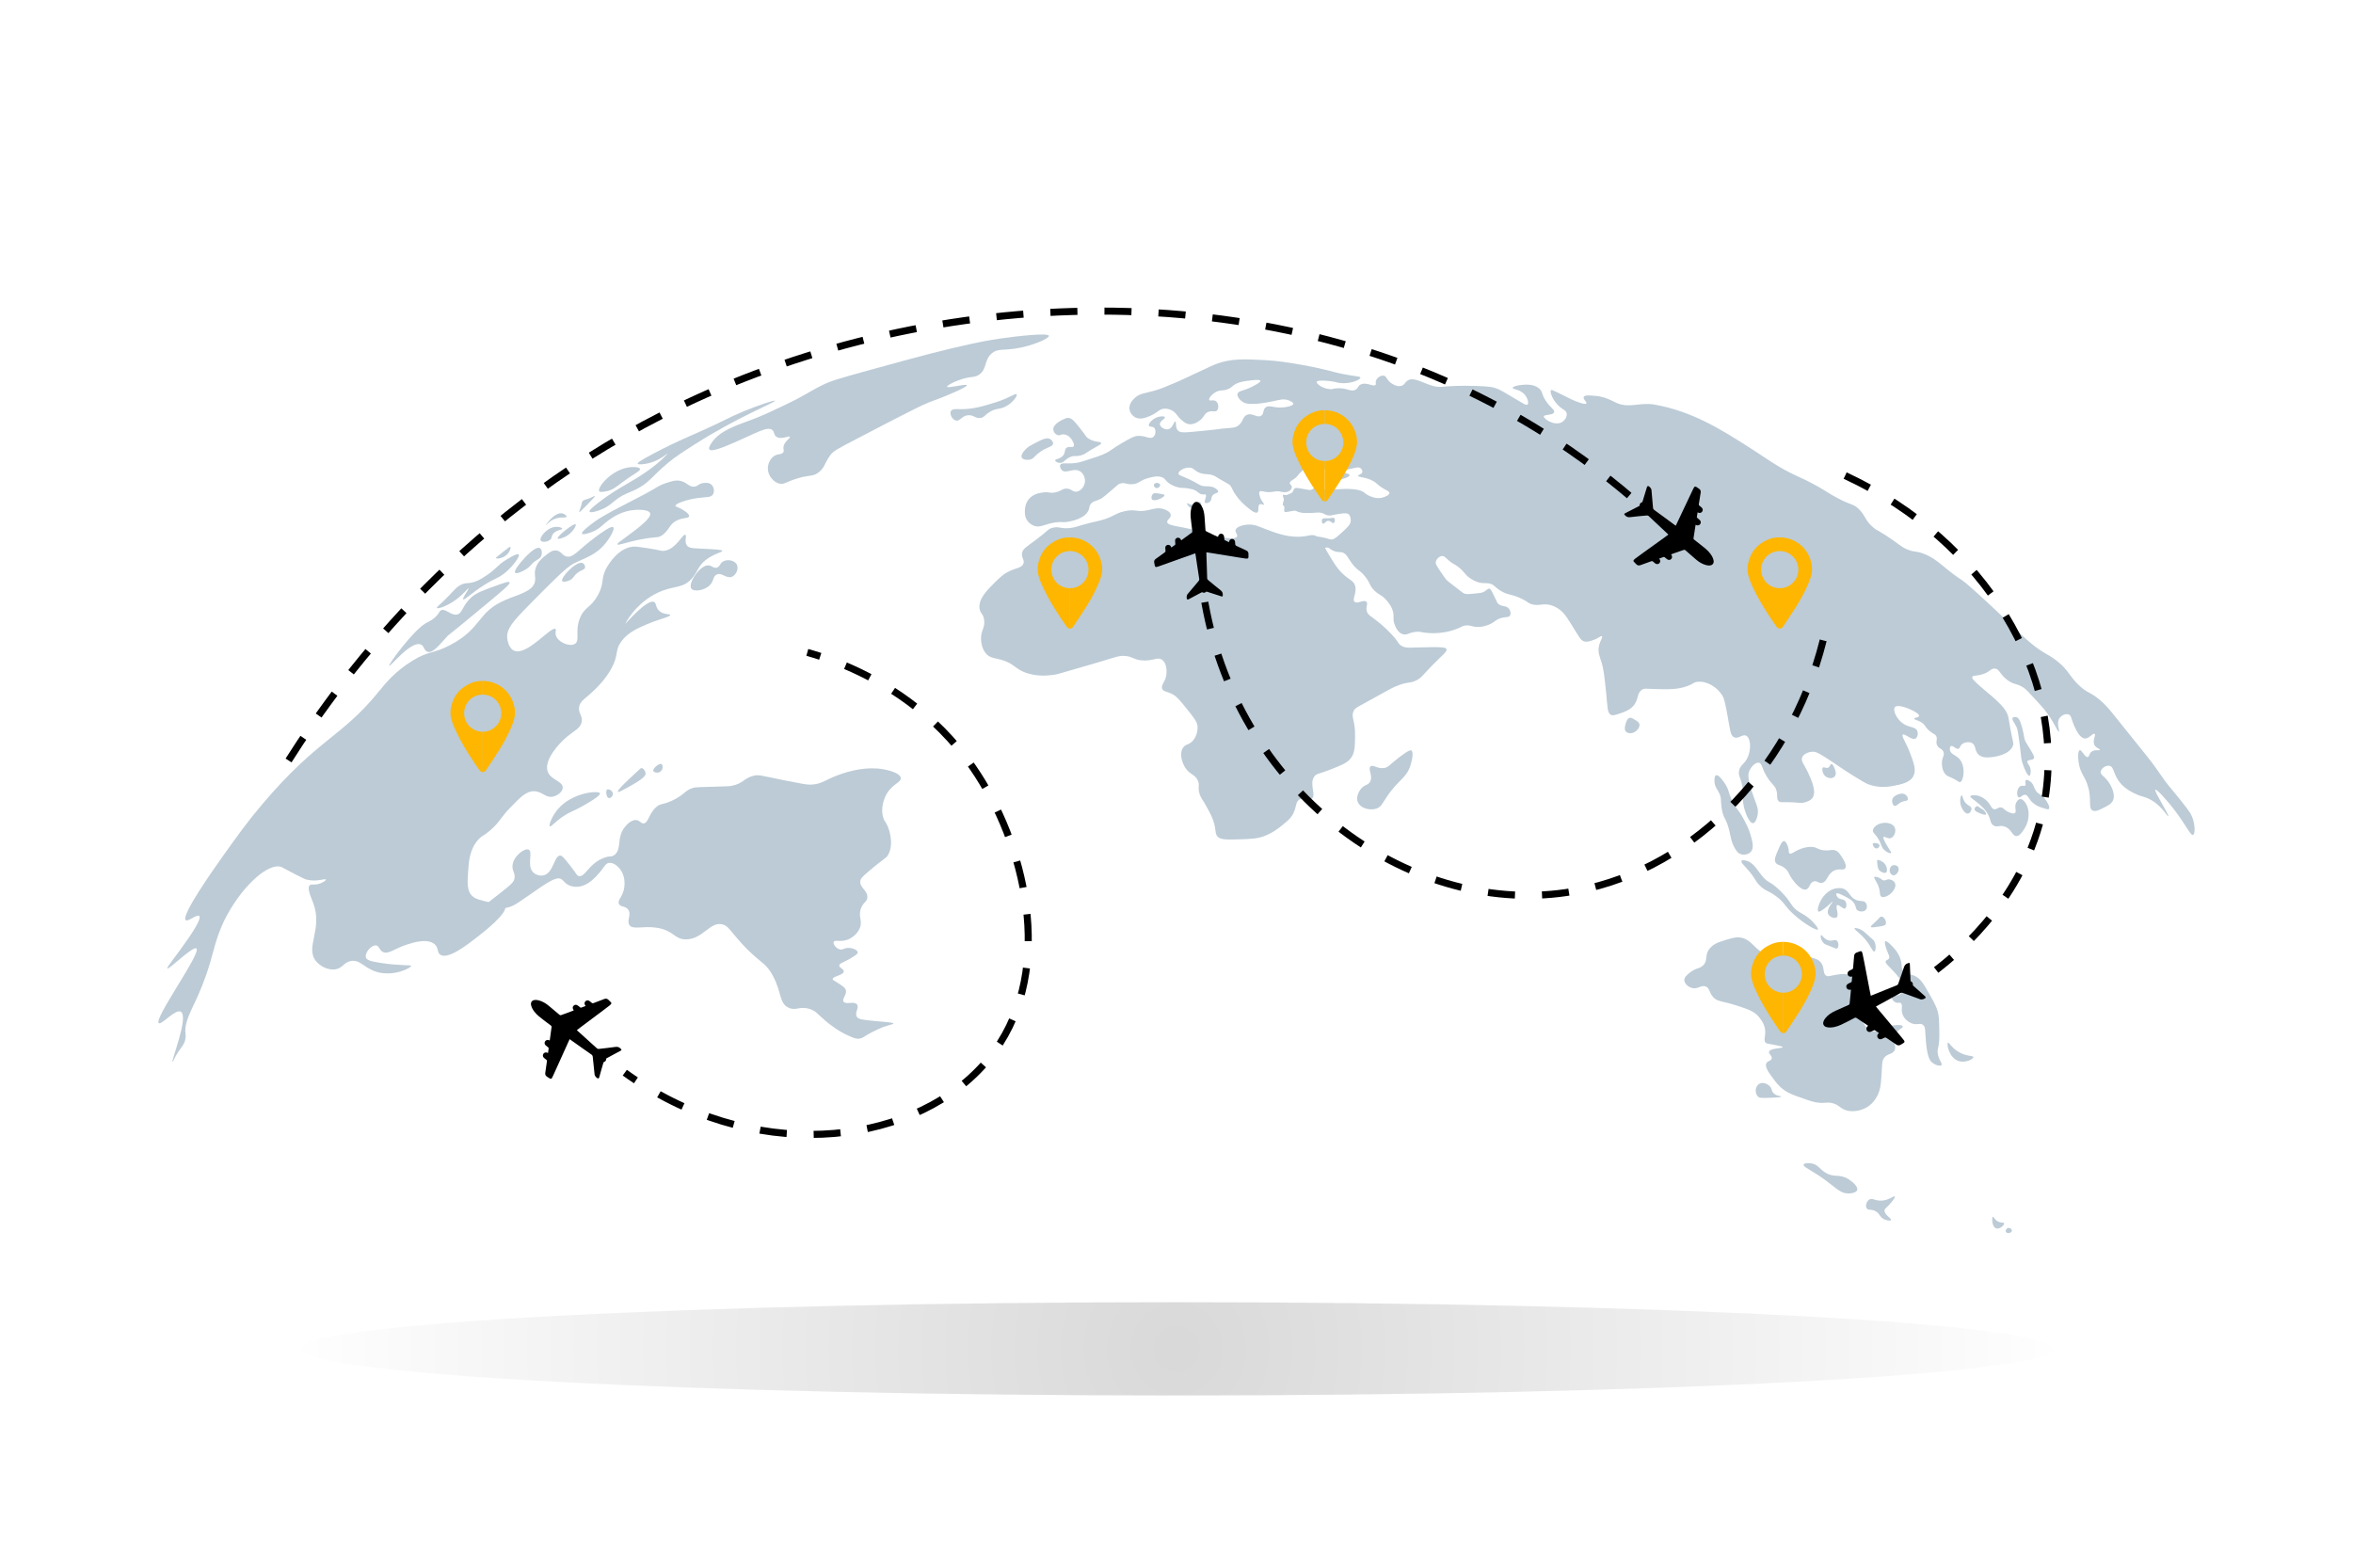 <svg xmlns="http://www.w3.org/2000/svg" version="1.2" viewBox="0 0 6000 4000" width="800" height="533">
    <defs>
        <radialGradient id="g1" cx="0" cy="0" r="1" gradientUnits="userSpaceOnUse" gradientTransform="matrix(-2236.182,0,0,-2236.182,3000,3441.681)">
            <stop offset="0" stop-color="#b3b3b3"/>
            <stop offset="1" stop-color="#ffffff"/>
        </radialGradient>
    </defs>
    <style>
        .s0 { fill: #ffffff }
        .s1 { fill: #bccbd6 }
        .s2 { fill: none;stroke: #000000;stroke-miterlimit:10;stroke-width: 18 }
        .s3 { fill: none;stroke: #000000;stroke-miterlimit:10;stroke-width: 18;stroke-dasharray: 68.74,68.74 }
        .s4 { fill: none;stroke: #000000;stroke-miterlimit:10;stroke-width: 18;stroke-dasharray: 69 }
        .s5 { fill: #000000 }
        .s6 { fill: #ffb600 }
        .s7 { opacity: .5;mix-blend-mode: multiply;fill: url(#g1) }
    </style>
    <g id="_Artboards_">
    </g>
    <g id="Layer 1">
        <path id="&lt;Path&gt;" class="s0" d="m6000 4000h-6000v-4000h6000z"/>
        <g id="&lt;Group&gt;">
            <path id="&lt;Path&gt;" class="s1" d="m562.4 2190.8c-18.2 25.6-103.4 145.9-90.4 157 5.9 5 28.8-16.2 34.5-10.5 2.3 2.2 4 10.6-27.6 56.7-32.7 47.6-56.2 74.5-53.8 77 3.9 3.9 65.5-58 74.2-50.9 13.4 11-109.6 179.7-96 190.5 7.1 5.5 42.5-37.4 56.4-29 20.7 12.5-25.6 126.5-21.3 128 1.3 0.4 4.3-10.4 15.5-27.2 8.3-12.4 13.2-16.3 16.1-26.5 2.9-9.8 1.7-18 1.3-21.3-2.7-25.5 14.4-55.7 29.1-87.8 5.6-12.4 21.1-47.1 33.8-90.3 10-34.4 14.2-57.4 30.8-96.2 3.5-8.2 7.6-16.4 12.8-25.9 42.3-77.4 106.3-133.9 138.1-122.2 4.2 1.6 6.6 3.9 33.4 17.5 17.4 8.8 26.1 13.4 30.5 14.5 26.4 7.1 48.8-3.6 49.9 0 0.7 2.2-7.1 7.4-15 10.2-13.8 5-21.6 0.4-26.1 4.4-8.1 6.9 3.6 31.5 8.7 45 25.5 68.2-22.1 113.6 7.7 149.3 11.3 13.4 31.3 22.8 48.5 20.3 18.9-2.7 21.5-17.8 39.7-21.3 23.6-4.5 34 18 65.4 27.6 44.2 13.6 89.4-10.7 88.7-15-0.5-3.3-28 0.1-78.5-7.8-27.8-4.3-34.8-7.7-36.8-13.5-4.2-12.1 14-33 26.2-31 7.9 1.3 7.3 11.4 16.4 16.4 13.8 7.7 28.6-7.7 61.1-18.4 14.6-4.8 53.5-17.5 71.7-0.9 10.2 9.2 5.7 20.2 13.6 26.1 19.2 14.5 68.8-24.4 95.9-45.5 16.4-12.8 78.9-61.5 69.8-78.5-2.7-5.1-9.4-2.7-36.8-8.7-24.5-5.4-37.6-8.3-46.6-16.5-14.3-13.1-12.5-34.9-10.6-64 1.6-24.1 3.6-54.6 25.2-79.4 10.1-11.7 12.3-8 32-25.2 25-22 24.9-31 49.4-56.3 26.7-27.6 41.9-43.2 62-42.6 20.9 0.6 29.1 18.1 48.5 13.6 11.1-2.6 23.5-11.9 24.2-22.3 1.1-17.3-31.8-19.8-38.8-42.7-8.4-27.8 26.5-68.9 51.4-89.1 17.8-14.6 33-20.4 35.8-36.8 2.7-15.5-8.8-21-6.7-36.9 2.2-17.2 17-22 41.6-46.5 7.3-7.2 26.6-26.6 40.7-52.3 19.7-35.7 8.1-45 25.2-68.8 17.1-23.7 42.9-34.6 68.8-45.6 29.1-12.2 57-17.6 56.3-22.3-0.6-3.5-16.5 0.1-28.2-10.6-9.7-9-6.7-18.8-12.5-22.3-17.3-10.3-73.2 55.7-73.7 55.2-0.4-0.3 25.2-52.4 83.3-79.5 40.4-18.7 61.8-9.4 85.3-34.8 16.5-17.8 15.4-32.4 37.8-49.5 20.7-15.7 41.5-18.3 40.7-22.3-0.4-2-6.4-3.4-60.1-5.8-15.6-0.7-24.8-1-30-7.7-7.6-9.9 0.5-24.8-3.9-27.2-7-3.7-22.7 35.8-53.3 40.7-9.1 1.5-9-1.7-43.6-6.7-20.5-3-30.8-4.5-36.8-3.9-37.6 3.5-62.3 45.3-65.9 51.3-18.1 30.6-5.4 38.9-23.3 71.8-18.5 34-34.9 30.3-46.5 60-13.2 34 1.3 56.5-12.6 65-13.7 8.4-42.9-4.3-48.5-21.3-2.7-8.6 1.9-14.1-0.9-16.5-10.5-8.9-73 69.5-105.7 55.2-13.9-6.1-16.9-26.7-17.4-31-2.8-23.7 13-42.6 57.2-87.2 62.3-63 93.5-94.5 111.4-103.7 30.3-15.6 56.6-21.2 81.4-51.4 13.1-15.8 24.8-37.5 20.4-41.6-5-4.8-29.9 13.6-45.6 25.2-43.1 31.8-56.1 53.6-73.6 49.4-12.2-2.9-14.4-15.4-28.1-15.5-9-0.1-15.8 5.2-25.2 12.6-6.8 5.3-18.3 14.3-24.2 29-6.8 16.8-0.5 25.8-3 37.8-5.2 25.4-43.6 33.4-74.6 46.6-74.1 31.4-59.3 72.1-141.5 115.3-44.5 23.4-53.3 13.8-95.9 39.7-46.1 28.1-72.3 61.5-85.3 77.6-97.3 119.9-154.9 119.8-297.5 287.8-39 45.9-61.8 77.9-106 139.9z"/>
            <path id="&lt;Path&gt;" class="s1" d="m1529 2024.2c-3.1-7.8-71-2.7-107.6 40.7-15.1 18-23.8 41.1-20.4 43.6 2.9 2.1 12.3-10.9 34.9-26.1 18.4-12.3 24.2-11.8 47-24.7 13.3-7.5 48.4-27.4 46.1-33.5z"/>
            <path id="&lt;Path&gt;" class="s1" d="m1547.4 2014.5c-4.6 2.7-2.3 20.3 3.9 21.8 3.8 1.1 10.3-4 10.6-10.1 0.5-8.4-10.9-13.8-14.5-11.7z"/>
            <path id="&lt;Path&gt;" class="s1" d="m1622 1970.4c-1.1 1-1.2 1.1-1.7 1.6-13.1 12-48.7 44.4-45.8 48.4 1.4 1.9 11.6-3.7 29.6-13.6 39.4-21.7 41.1-29 41.2-32.5 0.1-7.3-6.5-14.8-10.7-14.5-1.7 0.1-2.4 1.4-12.6 10.6z"/>
            <path id="&lt;Path&gt;" class="s1" d="m1686 1949.6c-5.6-3.2-23 11.3-20.9 17.5 1.4 3.9 11.5 6.9 18.4 1.4 7.3-5.7 6.1-16.8 2.5-18.9z"/>
            <path id="&lt;Path&gt;" class="s1" d="m1237.6 2311.6c-1.1-4 4.7-7.6 36.2-32.3 29.3-23 34.7-28 36.8-36.9 3.6-14.9-7.1-20-4.5-36.1 3.7-23.7 31.4-43.3 41.3-38.2 11.4 6-6.6 42.2 12.3 58.8 6.5 5.8 16.9 8.7 25.8 6.5 25.2-6.3 26.3-50.1 42-50.4 5.1-0.1 12.3 9 26.5 27.1 16.4 21 15.8 24.1 20.7 25.2 16.6 3.9 25.6-32.1 64.6-46.5 16.4-6 19.1-1.2 27.1-7.7 19-15.3 4.2-42.2 25.2-69.8 2.4-3.1 15.7-20.5 30.4-18.7 9.2 1 11 8.7 18.1 8.4 12.6-0.7 13.2-25.2 32.9-42 11.6-9.9 14.9-4.5 40.1-16.2 32.7-15.1 31.3-26.1 54.9-32.9 4-1.2 20.4-1.7 53-2.6 37.2-1.1 38.6-1.1 43.3-2 30.4-5.9 31.5-19.5 56.2-25.8 14-3.6 18.6-0.5 82.7 12.3 35.7 7.1 53.7 10.6 62.7 10.3 31.9-1.1 36.4-13.4 82-28.4 34.1-11.2 77.4-19.4 120.2-7.1 26.1 7.5 28.1 15.8 28.4 18.1 1.6 11.5-20.3 15.2-35.5 40-1.2 1.9-17.9 30-9.7 60.1 3.2 11.8 6.8 11.2 12.3 24.6 1.6 4 16.9 42.9 0.6 71.7-5.6 10-8.4 6.8-52.3 44.5-13.3 11.5-18.1 16-18.8 23.3-1.5 16.1 19 23.1 18.1 40.7-0.5 11.8-9.9 11.5-16.1 27.8-8.3 21.8 4.9 31.2-3.3 51-7.9 19.4-27.6 27.9-29 28.5-19.1 7.9-34.7 0-37.5 6.4-2.4 5.6 6.6 17.7 16.8 19.4 6.7 1.2 8.7-3.1 18.1-3.9 12.3-1 26 5 26.5 11 0.3 3.4-3.7 6.2-11 11-21.9 14.4-35.6 16.1-36.2 22.6-0.5 6.4 12.2 9 11.6 15.5-0.7 9.5-28.5 12-28.4 19.4 0.1 2.4 3.2 3.4 11 8.4 13 8.3 19.6 12.4 22 18.1 5.1 12.1-10.1 23.4-5.2 31 5.5 8.5 26.9-2.2 34.2 7.1 6.4 8.1-6.4 20.5-0.6 31 4 7.2 13.7 8.2 49.1 11.6 32.3 3.2 44.1 3.4 44.4 6 0.3 2.7-14.2 3.3-37.3 13.8-19.9 9.1-29.7 15.2-29.7 15.2-8.5 5.3-12.6 8.8-20 9.7-6.1 0.7-11.2-0.6-20.7-4.5-22.2-9.2-38-20.1-42.7-23.4-11.8-8.3-17.3-12.8-24.7-19.2-18.6-16-22.5-23.5-38.6-28.6-26-8.1-34.8 5.6-53.6-3.2-24.2-11.3-17.1-37.6-39.4-80.1-22.2-42.3-36.4-30.2-99.5-106-13.7-16.4-18.6-23.7-29.7-26.5-32-8-49.7 37.3-92.4 38.2-31.1 0.6-31.1-23.2-76.3-29.8-35.9-5.2-60.7 6.2-69.1-7.1-7.2-11.3 6.4-26.8-3.2-39.4-7.4-9.6-19.2-5.6-23.3-14.2-4.2-8.9 7.4-16.2 12.3-35.5 4.4-17.5 2.1-39.4-10.3-54.3-2.2-2.6-14-16.7-27.2-14.9-9.8 1.4-11.5 10.3-25.8 26.5-9.5 10.8-28 31.9-53 34.3-3 0.3-10.6 0.9-19.4-2-14.7-4.8-16.6-14.1-25.2-18.1-12.4-5.7-34.9 9.7-79.4 40.8-33.4 23.2-39.9 27.8-53 31.6-26.7 7.7-56.6 5.1-58.8-3.2z"/>
            <path id="&lt;Path&gt;" class="s1" d="m1122.9 1557.6c-2.5 1.5-3.5 3.6-4.8 5.8-9.4 15.8-26.8 23.1-34 27.1-31.4 18-96.2 105.8-93 108.6 2.9 2.5 56.8-66.3 81.4-54.3 8.7 4.3 7.6 15.6 16.5 18.4 13.9 4.5 30.8-18.7 51.3-40.7 3.6-3.7-3 3.5 97.9-80.4 47-39 62.5-52.3 60.1-56.2-1.9-3.2-14.6 1.4-34.9 8.7-33 11.9-49.6 17.9-63 30-23.6 21.4-22.1 42.1-37.8 43.7-15.4 1.5-28.9-17.2-39.7-10.7z"/>
            <path id="&lt;Path&gt;" class="s1" d="m1485 1436.8c-15.5-7.5-57.6 37.7-52.3 45.9 2.2 3.3 13.1 1 20-2.6 9.7-5 8.5-10.7 19.4-18.8 10.3-7.6 17.5-7.2 18.7-12.9 0.9-4.1-1.8-9.7-5.8-11.6z"/>
            <path id="&lt;Path&gt;" class="s1" d="m1806.8 1442.6c-22-2.7-54.5 46.3-44.6 59.4 6.5 8.6 33.4 5 47.2-9 10.8-11.1 7.6-22.7 17.4-27.1 13-6 25 11.5 38.8 5.8 10.2-4.2 17.8-19.6 12.9-30.4-5.4-12-24.5-14.7-34.9-9-8.8 4.7-8.4 13.9-16.8 16.1-7.9 2.1-12.4-4.9-20-5.8z"/>
            <path id="&lt;Path&gt;" class="s1" d="m1185.2 1488.5c-16.5 2.9-25.7 14.5-39.4 29-23.7 25.3-34.5 31.1-32.9 33.6 2.4 3.7 27.7-5.5 49.1-21.3 18.8-13.8 30.2-29.6 31.6-28.4 1.9 1.4-16.7 24.7-13.5 27.8 2.9 2.8 20.9-15.9 53-36.2 30.2-19.2 37.4-17.3 56.2-33.6 19.9-17.3 36-40.3 32.3-44.6-3.7-4.2-27.1 10.5-33 14.2-22.1 14-21.2 19.7-46.5 37.5-20.5 14.4-34.4 20-48.5 21.3-4.4 0.4-4.8 0-8.4 0.7z"/>
            <path id="&lt;Path&gt;" class="s1" d="m1375.8 1398.7c-10.6-6.2-37 21.5-48.4 35.5-4.8 5.9-18.5 22.7-14.9 27.1 3.2 3.9 19-2.9 29.1-9.7 12.1-8 10.8-12.6 25.3-22 5.9-3.8 9.2-5.2 11.5-9.6 3.6-7 2.7-18.3-2.6-21.3z"/>
            <path id="&lt;Path&gt;" class="s1" d="m1300.3 1395.4c-1.2-0.8-3.6 0.8-18.1 12.3-18.5 14.6-19.1 15.5-18.8 16.2 1.3 2.8 19.4 1.1 29.7-10.4 6.2-6.8 9.2-16.5 7.2-18.1z"/>
            <path id="&lt;Path&gt;" class="s1" d="m1433.3 1310.1c-19.6-4.6-43.5 29.5-42.6 30.4 0.6 0.6 9.5-13.1 27.8-18.1 13.3-3.6 24.3-0.6 25.2-3.9 0.6-2.3-4.6-7-10.4-8.4z"/>
            <path id="&lt;Path&gt;" class="s1" d="m1415.3 1344.4c-22.5 1.9-41.8 27.5-37.5 34.9 2.9 5 18.5 4.2 25.2-3.3 3.6-4 1.8-6.8 5.1-12.2 7.5-12 24.8-11.5 24.6-14.9-0.1-2.4-8.7-5.3-17.4-4.5z"/>
            <path id="&lt;Path&gt;" class="s1" d="m1466.9 1337.9c-4.1-4.1-48.8 30.9-45.8 36.2 1.4 2.6 13.8-2.2 14.8-2.6 21.7-8.3 33.8-30.9 31-33.6z"/>
            <path id="&lt;Path&gt;" class="s1" d="m1560 1304.3c-29.5 16.1-40.1 23.4-47.8 29.1-6.6 4.9-31.8 23.5-29.1 28.4 1.8 3.4 16-0.9 23.9-3.8 22-8.3 27.6-19 46.5-32.3 7.9-5.6 32.6-22.7 64.6-24.6 5.1-0.3 35.2-2.1 38.8 8.4 4 11.7-26.2 34.5-56.9 57.5-17.2 12.9-27.7 19.3-26.5 22 1.7 3.6 22.4-5.6 60.8-13 39.3-7.4 42.9-2.5 54.2-10.9 18.3-13.6 16.7-27.7 37.5-37.5 15.7-7.4 29.3-4.6 30.4-10.3 1.3-6.9-17-17.1-20-18.8-10-5.5-14.7-5.4-14.9-7.7-0.5-5.9 28.1-16.1 57.5-20.1 21.9-2.9 32.8-0.8 38.1-9 4.5-6.9 3.1-18.3-3.2-24.6-6.9-6.8-17.6-5.1-22-4.5-11.5 1.8-12.5 7.6-21.3 9.1-13.2 2.1-18.4-9.8-34.9-14.3-13.4-3.5-24.5 0.7-42 6.5-13.8 4.6-15.8 8.1-49.7 26.5-2.4 1.3-10.6 5.6-27.2 14.2-40.8 21.3-43 22.2-56.8 29.7z"/>
            <path id="&lt;Path&gt;" class="s1" d="m1524.4 1283c-14.5 11.4-23.6 19.5-21.9 22.6 2 3.8 19.9-0.9 33.6-7.1 17-7.7 23.6-15.8 37.4-25.8 18.6-13.5 28.5-14.6 47.2-23.9 35.2-17.6 40.7-33.7 82.1-67.9 19.6-16.2 36.1-26.7 69.1-47.8 108.4-69.2 205.1-106.6 203.5-110.5-1-2.5-41.9 11.4-78.2 26.2-42.7 17.5-48.6 23.9-115 53.3-16.6 7.4-29.4 12.8-53.6 23.9-4.2 2-29.4 13.6-61.4 30.4-40.8 21.5-42.5 25-42 26.5 1.2 3.4 16.1 1.7 26.5-0.7 30.2-6.9 49.3-25.8 49.8-25.2 0.5 0.6-16.7 20.3-53 45.9-43.1 30.3-74.9 41.8-124.1 80.1z"/>
            <path id="&lt;Path&gt;" class="s1" d="m1608.4 1191.9c-47.3 3-87.5 51.9-81.4 61.4 2 3 8.4 1.9 16.2 0.6 17.8-2.9 27.7-12 44.6-24.5 30.1-22.4 44.9-27.6 43.2-33-1.7-5.6-19.9-4.7-22.6-4.5z"/>
            <path id="&lt;Path&gt;" class="s1" d="m1484.4 1279.1c-2.2 2.9-0.7 3.2-4.6 15.1-2.9 8.7-4.7 11.4-3.8 12.1 1.1 0.8 5.2-2.9 21.3-19.4 16.7-17.1 19.4-20.5 18.7-21.3-0.5-0.7-2.9 1.1-9.3 3.9-14.7 6.6-18.5 4.8-22.3 9.6z"/>
            <path id="&lt;Path&gt;" class="s1" d="m2095.9 982.9c-31.3 15.3-43.7 26.1-95 50.4-34.4 16.3-52.8 25.3-80.4 35.9-44 16.8-85.5 28.4-107.6 62-6.7 10.2-6 13.9-4.8 15.5 5.3 7.5 37.1-6.1 67.8-19.4 51.3-22.2 80.8-40.7 93-30 5.8 5 3 12.5 10.7 17.4 12.5 8 31.8-4 33.9 0 2 3.7-15.7 12-16.4 27.1-0.3 5.7 1.9 7.9 0 11.7-3.4 6.4-12.4 4.3-21.4 8.7-11.3 5.6-18.3 20.2-18.4 32.9-0.1 18.5 14.1 34.9 29.1 38.8 12.5 3.3 17-4.5 47.5-13.6 30.6-9.1 35.7-4 49.4-12.6 18.5-11.5 18.6-25.8 32-44.5 9-12.7 15.8-15.9 80.4-49.5 62.3-32.4 59.2-31.1 102.8-53.3 29.3-14.9 44-22.3 52.3-26.1 29.3-13.5 33.9-12.4 71.2-28.6 17.3-7.5 44.3-19.2 43.1-22.8-1.4-4.6-48.8 8.7-50.4 3.9-0.9-2.9 15-11.4 29.1-16.5 32.4-11.8 38.3-5.3 51.4-13.6 22.7-14.3 12.6-38.9 34.9-56.2 14-10.8 24.9-6.5 55.2-10.6 47.4-6.5 90.4-26.8 89.2-33-1.6-8.1-80.2 0.6-123.1 6.8-34 4.9-59.3 10.3-69.8 12.6-73.6 15.9-130.7 31.1-251.6 64.4-97.7 26.9-110.9 30.9-134.1 42.2z"/>
            <path id="&lt;Path&gt;" class="s1" d="m2538.8 1026.5c-31.6 9.8-58 18.1-91.1 17.5-9.1-0.2-19.9-1.1-23.3 4.8-3.9 6.9 3.1 21.9 12.6 24.2 10.4 2.6 14.8-11.9 31.1-13.5 14.6-1.4 19.1 9.5 32.9 6.8 9-1.8 9.2-6.8 21.3-14.6 18.2-11.6 26.5-5.8 43.6-15.5 16.9-9.5 28.8-26.4 26.2-30-2.8-3.9-19.3 9.7-53.3 20.3z"/>
            <path id="&lt;Path&gt;" class="s1" d="m3104.8 2134.6c7.4 8.2 22.7 7.9 52.9 7.1 31.3-0.9 47-1.4 64.7-7.8 22.8-8.3 38.1-20.8 49.1-29.7 12.2-10 18.4-15 23.9-23.9 11.8-19.4 7-33.3 18.1-40.1 11.7-7.2 23.1 4.8 31.6-1.9 12.3-9.6-7.1-37.7 6.5-56.9 5.6-8 11.1-6 40-17.4 29.4-11.6 44-17.4 53-29.1 10.4-13.6 10.6-29 11-56.2 0.6-42.9-10.9-47.5-3.9-64 4.2-9.8 8.8-9.2 76.2-47.1 15.2-8.5 24.5-13.9 39.5-19.4 24.7-9.1 26.3-4.2 42-11 17.6-7.6 16.8-14.3 59.4-55.6 14.8-14.3 21.9-20.2 20-25.2-1.7-4.5-10-5.4-39.4-5.1-53.8 0.6-63.4 4.2-76.2-3.9-9.3-5.9-4.6-8.1-25.9-30.4-14.9-15.6-29.7-27.7-29.7-27.7-21.2-17.4-29.6-19.5-32.3-30.4-2.7-11.2 4-18.6-0.6-23.3-6.7-6.7-23.4 6.3-30.4 0-7.2-6.3 6.9-22.7 1.3-41.3-4-13.3-13.7-13.1-32.3-31-14-13.5-21.8-26.7-37.5-53-16.6-28-17.5-36.1-28.4-42-13.2-7.1-19.9 0.9-45.9 1.3-31.9 0.5-60.6-10.5-84-19.4-17.8-6.8-27.8-12.4-44.6-11.6-13.7 0.6-30.5 5.5-32.3 14.2-1.3 6.4 6.2 11.3 3.9 16.1-2.6 5.5-14.8 4.8-18.1 4.6-32-2.2-68.8-14.7-87.8-20.1-40.7-11.5-71.3-10.9-72.4-21.3-0.7-6.3 10.3-10.3 9-18.7-1.3-8.9-15.1-13.5-17.4-14.2-14.3-4.8-26.5-0.7-37.5 1.9-32.3 7.6-31.8-3.3-62 3.2-27.5 6-27.7 15-65.9 24.6-8.1 2-12.2 2.6-27.1 6.4-28.5 7.3-29 9-40.1 11-30.4 5.7-33.9-5.4-54.3 1.3-10 3.3-6.8 5.3-39.4 29.7-24.9 18.8-33.6 22.7-35.5 33.6-2.3 12.6 7.3 18.1 3.2 27.8-4.2 10.1-17.1 10.3-34.2 18.1-16.5 7.5-26.1 17.1-40.1 31-18.6 18.5-40.5 40.4-37.5 64.6 1.7 13.4 9.1 12.5 11.7 28.5 3.4 21.2-8.9 27-7.8 51 0.3 4.8 1.2 25 14.9 38.1 9.4 9 18.5 8.7 34.2 12.9 37.9 10.1 36.6 25.4 71.1 35.6 26.3 7.7 48.9 5.3 62 3.8 9.7-1 14.5-2.3 60.8-16.1 23.6-7.1 47.5-13.4 71-20.7 31.5-9.7 39.9-13.1 54.9-11.6 18.8 1.9 19.4 8.7 39.4 11 29.7 3.3 41.5-10 53.7-1.3 11.3 8.1 12.2 27.4 11 37.5-2.3 19-14.5 26-11 36.1 2.8 8.2 12.6 6.5 27.8 14.9 10.3 5.8 18.5 15.9 34.8 36.2 17.9 22.1 26.8 33.4 27.8 44.6 0.2 1.5 1.6 21-11 36.1-10.5 12.6-19.7 8.9-26.4 19.4-9.1 14.1-2.9 36.9 6.4 51.1 12 18.1 25.4 16 32.3 33.6 4.7 11.9-1 13.8 3.2 30.3 3.4 13.2 7.8 14.5 21.4 40.1 6.8 12.9 10.2 19.3 13.5 28.4 9.4 26 3.7 33.8 11.7 42.7z"/>
            <path id="&lt;Path&gt;" class="s1" d="m3530.5 1959.5c11.3-2.1 12.9-8.4 39.4-28.5 24-18.1 27.8-16.9 29.1-16.1 6.6 3.7 2.2 24.1-1.9 37.5-10.6 34.2-30.5 35.6-61.4 82-10.9 16.4-13.9 24.4-24.5 28.4-16.4 6.2-43.2 0.4-49.2-18.1-4.7-14.7 7.3-30.2 8.4-31.6 9.4-11.6 17.7-8.5 23.3-18.1 8.7-15-6.1-32.6 1.3-39.4 6.4-5.9 17.7 7.1 35.5 3.9z"/>
            <path id="&lt;Path&gt;" class="s1" d="m3357.7 1412.9c12.1-0.8 15.3-16.4 26.8-15.9 6.2 0.4 6.6 5 17.5 9.1 10.1 3.9 13.6 1.3 21 3.5 12.1 3.7 13.2 13.8 27.7 31.7 13.8 16.9 16.3 12.2 29.8 28.8 15.1 18.5 10.8 23.1 24.2 36.5 12.4 12.4 17.7 10 30 23.9 4.9 5.4 12.6 14 16.8 27.1 5.2 15.8-0.7 20 4.6 34.6 1.8 5 7.9 22.2 21.3 26.1 11.7 3.5 17.8-6.4 39.1-6.4 7.3 0 6.4 1.2 18.7 2.6 28.7 3.2 50.4-1.3 57.5-3 2.5-0.5 10.4-2.5 20.4-6.1 14.5-5.3 13.4-7 20.3-8.7 16.3-4.1 22.2 5.3 43.6 2.6 7.6-1 13.3-3 16.8-4.2 17.9-6.4 18.5-13.2 33.3-17.8 13.3-4.1 20.5-1.1 23.9-6.8 2.8-4.7 1.1-12.2-2.6-17.1-7.4-9.7-19.2-3.8-28.7-13.9-0.9-0.9-0.9-1-8.4-16.8-8.2-17-9.8-20.1-13-20.7-4.7-0.8-6.4 4.9-16.4 9.1-4.3 1.8-8.9 2.3-18.1 3.2-14.9 1.5-22.3 2.3-28.1 0.7-4.1-1.2-5.1-2.3-20.4-14.3-21-16.3-22.9-17-28.1-22.9-1.8-2.1-5.7-7.8-13.6-19.4-11.5-17-12.8-20-12.2-23.9 1.1-8.1 9.5-15.9 17.1-15.8 5.8 0.1 8.2 4.9 18.4 13.2 9.8 8.1 10.8 6.3 21 13.9 18.1 13.6 17.1 20.9 33.9 31.4 4.4 2.7 10.3 6.3 18.8 8.7 12.4 3.5 18 0.8 27.7 2.9 12 2.5 12.4 8.4 27.8 18.1 21.9 13.7 30.4 7.6 59.8 23.6 13 7 11.2 8.2 18.4 10.6 19.5 6.7 29.4-2.8 50.4 2.9 11.7 3.2 19.6 9.1 24.2 12.6 8.3 6.3 13.4 12.8 26.2 33 22.3 35.2 25.8 45.6 36.8 47.5 6.9 1.1 14.5-1.5 21.3-3.9 13.6-4.7 20-11.7 22.3-9.7 2.7 2.2-4.9 12-7.7 25.2-3.3 15.5 2 26.5 6.8 41.7 5.3 16.9 7.4 37.1 11.6 77.5 3.7 35.5 2.5 51.7 12.6 56.2 5.1 2.3 11.1 0.2 23.2-3.9 9.9-3.3 21.6-7.3 31.1-16.4 17.3-16.8 9.9-33.9 24.2-43.7 6.5-4.4 10.6-2.5 34.9-1.9 33.7 0.9 56.9 1.3 81.4-7.7 16.1-6 14.9-9.4 25.2-10.7 24-3 50.7 13.2 63.9 34.9 5.2 8.4 8 23.4 13.6 53.3 6.5 34.7 6.7 48.9 16.5 53.3 11.2 5 21.2-9.2 31-3.9 11.4 6.2 12.7 33.7 3.9 54.3-8.1 18.9-19.1 18.8-22.3 34.9-2.7 13.4 4.3 16.5 8.7 41.6 4.2 24.4-1.5 26.5 2.9 47.5 4.3 20.7 15.3 45.5 24.2 44.6 6.4-0.6 10.4-14.3 11.7-22.3 2.6-16.6-4-25.6-13.6-54.3-13.3-39.4-10.2-50.1-8.7-54.2 4.4-12.4 16.1-24.9 25.2-23.3 9.6 1.7 7.1 17.5 25.2 42.7 10.3 14.4 15.6 15.4 19.4 27.1 4.6 14.3-0.5 22 5.8 28.1 4.5 4.4 8.8 2.2 31 2.9 22.3 0.8 26.3 3.3 36.8 0 6.6-2.1 13.8-4.4 18.4-10.7 11.6-15.9-2.4-46.1-10.6-63.9-10.8-23.2-19.3-30.2-15.5-39.7 3.8-9.9 17.8-14.6 28.1-14.6 6.4 0 11.6 2 32.9 15.5 14.3 9.1 21.9 14.6 34.9 23.3 9.8 6.5 21.7 14.6 35.9 23.2 20.2 12.4 30.3 18.6 37.7 21.4 28.2 10.3 53.7 5.6 63 3.8 20.6-4 42.8-8.3 51.4-25.2 7.9-15.4 0.7-34.2-8.7-59.1-10-26.4-22.5-42.9-18.4-46.5 4.6-4.1 23.1 15.8 32.9 9.7 5.1-3.2 6.8-12.7 3.9-19.4-4.9-11.2-20-7.5-35.9-18.4-16.6-11.4-27-34-21.3-41.7 6.8-9.1 35.9 3.3 46.5 8.7 4.3 2.2 16.7 9 15.5 13.6-1 4.2-12.3 3.8-12.6 6.8-0.2 2.9 10.1 3.3 20.4 10.7 9.4 6.7 7.3 10.8 18.4 20.3 10.2 8.7 14.2 7.2 17.5 13.6 4.2 8.4-1.9 13 1.9 22.3 4.1 10 12.7 8.3 16.5 17.4 3.9 9.5-4.3 13.9-3.9 30.1 0.1 4 0.4 19.5 10.6 29 5.4 5 7.9 3.2 24.3 12.6 8.7 5 9.6 6.5 11.6 5.8 9.1-2.7 15.1-40.3-1.9-59.1-9.3-10.2-22.8-12.1-24.3-23.2-0.4-3.5 0.2-8.4 2.9-9.7 5.1-2.5 12.7 9.2 19.4 6.8 3.7-1.4 2.9-5.4 6.8-9.7 6.1-6.7 19-9 27.1-4.9 11.3 5.8 6.1 20.1 17.5 30.1 9.8 8.5 23.9 7 34.9 5.8 5.2-0.6 43.7-5.3 52.3-29.1 2.5-6.8-0.1-8-6.8-44.6-4.7-25.8-4-28.4-7.7-36.8-5.4-12.2-12.4-19.3-25.2-32-12.5-12.4-19.5-16.6-44.6-38.7-15.4-13.6-20.9-19.2-19.4-23.3 1.8-4.6 10.7-1.9 26.2-6.8 19.2-6 20.9-15.1 31-14.5 12.5 0.6 12.5 14.4 32 29 18.7 14.2 26.7 7.5 46.5 23.3 3.4 2.8 9.7 9.6 22.3 23.3 13.3 14.4 19.9 21.6 25.2 28.1 24.6 30 34.4 58.5 37.8 57.1 3-1.1-7.7-21.5 1.9-34.8 5.2-7.3 16-11.8 23.3-8.8 7.1 3.1 6.1 11.4 13.5 28.1 4.9 11 14.2 31.7 27.2 33 11.8 1.2 19.7-14.4 25.2-11.6 4.4 2.2-6.6 17.7 0 29 4.4 7.7 14.2 9.2 13.5 11.7-0.7 2.8-12.8-1.7-21.3 4.8-6.6 5.1-5.3 12.6-9.7 13.6-7.3 1.6-15.1-18.9-20.3-17.5-4.2 1.1-5.2 15.4-2.9 31 4.1 28.5 15.1 33.6 23.2 59.2 11.3 35.5 0.3 58.2 12.6 63.9 7.3 3.4 17.2-1.6 29.1-7.7 10.9-5.6 18.4-9.5 22.3-17.5 7.9-16.2-4.2-39.4-13.6-51.3-9.6-12.3-18.1-15-17.4-22.3 0.7-8.3 12.8-17.4 22.3-15.5 13.1 2.6 9 23.7 30 46.5 13.6 14.7 30.7 22.5 38.8 26.2 12 5.4 16.1 5.2 25.2 8.7 36.9 14 53.7 49.1 56.2 47.5 3.4-2.3-37.1-64.8-33-67.9 2.9-2.1 28.4 24.6 51.4 55.3 27.8 37 38.8 62.1 44.6 60.1 6-2.2 5.8-26.1-2-45.6-3.3-8.4-7.3-14-13.5-22.3-20.5-27.1-36.3-45.1-47.5-59.1-11.5-14.3-13.1-18-30.1-41.7-18.4-25.9-21.4-28.3-98.8-125-21.3-26.6-30-37.6-46.5-51.4-25.2-20.9-28.5-15.1-49.4-33.9-27.6-24.7-28.2-40.5-59.2-64.9-12.2-9.6-21.8-14.8-28.1-18.4-48.9-28.1-75.4-64.3-172.5-152.2-61.4-55.6-27.7-20.2-95.9-76.5-7.6-6.3-22.6-18.8-45.6-27.2-18-6.6-19-2.7-35.8-8.7-20.1-7.2-22.4-14.1-61.1-38.8-22.3-14.2-20.6-11.3-28.1-17.4-24.3-19.8-20.9-32.7-40.7-50.4-13.4-11.9-15.2-6.3-54.3-27.1-21.6-11.6-24.1-14.9-47.4-28.1-27.2-15.3-47.1-24-58.2-29.1-46.8-21.6-77.9-46.1-123.1-74.6-67.5-42.7-140.7-88.9-236.4-105.7-37.8-6.6-66 11.4-99.9-5.8-30.4-15.4-41.9-16.1-64.9-17.4-3.3-0.2-13.5-0.7-15.5 3.8-2.4 5.4 8.8 13.3 6.8 16.5-2.5 4.1-23.1-3.4-36.8-9.7-8.8-4-14-7.1-33-16.4-16.6-8.2-19-9-20.3-7.8-4.3 3.9 4.4 27.6 22.2 42.6 9.1 7.6 15.9 9.2 17.5 16.5 1.8 8.3-4.4 17.9-11.6 22.3-18.3 11.2-47.8-7.9-46.6-14.5 1-5.6 23.5-2 26.2-10.7 2-6.4-9.4-11.1-21.3-29.1-11.6-17.5-7.1-22.7-16.5-31-13.1-11.6-32-10.4-42.6-9.7-11.3 0.8-25.2 4.1-25.2 7.8-0.1 4.3 18 3.1 30 16.5 8.2 9.1 11.7 22.9 7.8 26.1-3.2 2.7-10.4-2.2-31-14.5-24.3-14.4-36.4-21.7-44.6-25.2-11.7-5-22-6.7-55.3-7.8-89.5-2.7-86.5 7.4-113.3-0.9-25.6-7.9-47.3-23-62.1-12.6-6.5 4.6-7.9 11.5-16.4 13.5-13 3.2-26.7-8.4-28.2-9.6-9.5-8.3-8.6-15-15.5-16.5-7.6-1.7-17.6 4.8-20.3 12.6-1.9 5.5 1.1 8-1 10.6-5 6.3-22.8-7.9-37.8-0.9-8.2 3.8-5.4 9.4-13.5 13.5-12.3 6.3-21-5-45.6-3.8-11.3 0.5-11.3 2.9-20 2.2-18.2-1.5-34.7-13.6-33.3-18.4 1.8-6.2 34.3-2 37.2-1.6 11.5 1.5 13.2 3.1 21 4.2 26.6 3.8 53.8-8.2 53.3-13.6-0.4-3.6-13.2-2.9-45.1-9.2-17.9-3.5-22.2-5.4-43.6-10.6-3.1-0.8-38.9-9.5-80-16-20-3.2-44.1-7.1-75.6-8.8-51.7-2.7-86.8-4.6-125.9 10.7-4.2 1.6-17.9 8-45.3 20.7-35.6 16.5-37.4 17.9-53 24.5-27.4 11.7-41.1 17.6-56.8 22-26 7.3-37.7 6.7-50.4 18.7-4.2 4-15 14.2-13.6 27.8 1 9.6 7.6 18.1 15.5 22 12.9 6.4 27.7 0 38.2-4.5 19.3-8.4 22.1-17.7 36.1-18.1 9.8-0.3 17.8 4 20.7 5.8 10.4 6.3 10.1 13.1 23.3 23.9 6.3 5.1 10.4 8.5 16.8 9.7 12.7 2.4 23.9-5.7 27.7-8.4 13.5-9.6 11.5-18.1 22.7-22.6 10.7-4.4 17.6 1.5 22.6-3.9 5.1-5.6 3.7-18.3-2.6-23.3-6.5-5-15.5 0.2-17.5-3.2-2-3.7 6.1-14.7 17.5-20.7 12.3-6.4 17.4-1.3 31.6-7.7 10.6-4.7 9.1-8.1 20.7-13.6 9.2-4.3 16.7-5.4 29.1-7.1 9.6-1.3 30.4-4.1 31.7 0 1.1 3.9-15.3 12.1-20.7 14.9-23 11.5-35.2 10.4-37.5 18.1-2.2 7.4 6.7 16.8 13.6 21.3 4.2 2.7 11 5.7 32.3 4.5 6.1-0.3 20-1.4 43.9-6.5 18.2-3.8 26.5-6.7 38.1-3.2 5.8 1.8 14.6 5.8 14.2 9.7-0.4 5-15.7 8.1-24.5 9-25.3 2.8-36.3-7.3-45.9 0-8.2 6.3-3.4 16.3-11.6 21.4-10.5 6.4-21.9-7.8-35.5-2.6-11.6 4.4-9.5 16.9-22 27.1-8.3 6.8-15.1 6-42 8.4-18.9 1.7 24.6-1.5-71.7 7.8-24.1 2.3-36.3 3.3-42-3.9-6.4-8-2.5-21.3-5.8-22-3.7-0.8-6.1 16.1-16.8 19.4-9.1 2.8-22-4.8-22.6-12.3-0.8-8.4 14.5-14.1 12.9-18.1-1.4-3.5-14.7-3-25.2 2.6-9.5 5.1-17.7 14.9-15.5 19.4 1.8 3.7 9.2 0.5 13.5 5.2 4.9 5.2 3.9 17.9-2.5 23.2-8.7 7.3-20.3-4.6-41.4-2.6-8.4 0.9-18.2 6.4-37.5 17.5-29.1 16.7-28 20.1-46.5 28.4-9.8 4.5-19.9 7.7-40 14.2-14.2 4.6-21.2 6.9-25.9 7.8-26.5 5.1-42.1-1.4-45.9 5.8-1.9 3.8 0.2 10.1 3.9 13.6 10.7 10.1 29.8-6.8 45.9 2.6 9 5.2 14.5 17.3 12.9 28.4-1.6 11.9-11.2 22.5-21.3 23.9-9.8 1.3-12-7-24.6-7.8-11.8-0.6-14 6.5-30.3 9.7-13.9 2.8-14.6-1.9-29.7 0-8.6 1.1-25.5 3.3-36.9 16.8-9.2 11-10.1 23.7-10.3 28.4-0.3 5.6-0.9 17 6.5 27.2 6.4 9 15.5 12.3 17.4 12.9 16.4 5.6 26.1-5 55.6-9 17.4-2.4 14.5 1.2 29.7-1.3 8.1-1.4 44.5-7.6 53.6-30.4 2.6-6.4 0.8-8.8 4.5-14.2 6.1-8.9 14-7.4 28.1-15.2 3.8-2.1 11-8.3 25.6-20.7 15.9-13.6 16.6-15.1 21.3-16.8 12.3-4.4 16.4 2.6 32.3 1.3 17.5-1.3 17.9-10.2 42.9-16.4 11.7-3 21.4-5.3 32.3-1.3 9.4 3.3 8.1 9.6 21 17.4 10.3 6.2 20 8.3 23 8.9 8.8 1.7 9.6 0 20.8 1.9 10.1 1.7 15.1 2.6 20.9 5.8 7.6 4.4 9.7 8.9 16.9 9.7 4.9 0.6 7-1.1 8.7 0.5 4.3 4-5.4 17-1.4 20.9 2.3 2.2 8.8 0.6 12.6-3 5.2-4.8 1.9-10 6.8-15.9 5.3-6.5 13.3-5.2 14-9.3 0.7-4.1-6.8-8.6-8.7-9.6-9.3-5.3-16.7-3.6-26.2-4.4-14.2-1.2-12.6-6.5-48.4-21.8-13.1-5.6-17.6-6.7-18-10.2-0.6-6.5 14.4-16.4 28.6-15.5 12 0.8 11.3 8.8 27.7 14.1 15 4.8 21.9 0.2 36.8 7.7 2.8 1.4 1.5 1.1 11.1 6.8 17 10.1 18.9 10.3 23.8 13.6 9.1 6 6.2 10.6 18.9 28.6 9.8 13.9 19.3 22.2 26.1 28.1 8.8 7.5 22.4 19.1 28.1 15.5 5.4-3.4 0.2-17.7 6.3-20.9 4.1-2 9.4 2.6 10.7 1 1.7-2.2-7.9-9.6-11.1-23.3-1-4-1.7-7.3 0-9.7 3-4.2 10.3 1.4 25.6 1 12.1-0.3 16.2-3.9 26.7-1.4 2.2 0.5 4.2 1.1 7.7 1.4 4.3 0.3 11 0.9 16.5-3.4 1-0.8 6-4.6 5.8-9.7-0.1-5.1-5.3-6.1-5.3-10.1 0.1-4.5 6.4-6.5 14.5-13.1 6.8-5.6 6-7.2 12.6-13.6 6.6-6.4 20.3-19.6 33-17 8.1 1.8 7.5 8.2 16.9 10.2 10.4 2.3 16.6-4.3 21.9-0.5 4.4 3.3 1 8.7 5.3 15.1 6.2 9.3 21.7 10 31 8.2 8-1.5 17.9-6.1 17.4-9.7-0.6-5.4-24.1-5.2-24.2-8.7 0-1.8 6.1-2.5 25.2-6.8 16.8-3.8 22.5-5.5 27.1-1.9 3 2.3 5.3 6.6 4.4 10.1-1.5 5.9-10.7 6.4-10.7 9.2 0 4.2 19.3 2.6 38.8 13.6 11.2 6.3 9.8 9.6 25.7 18.9 9.9 5.8 15.4 7.4 15.5 11.2 0.2 5.5-11.7 10.9-20.8 12.6-15.2 2.7-28.2-3.8-34-6.8-7.5-4-7.2-5.6-13.5-9.2-13.3-7.7-44.6-6.8-44.6-6.8-11.9 0.4-15.4 0.9-35.3 1.5-13.2 0.5-18.2 0.5-24.5-2.1-5.1-2-7.6-4.3-12.4-4.2-7.1 0.1-7.7 5-15 7.2-2.3 0.7-4.3 0.8-31.1-4.2-4-0.7-8.2-1.5-11.1 0.8-2.7 2.2-2 4.9-4.8 8.7-2 2.7-4.6 3.8-9.7 5.8-3.1 1.3-4.6 2-6.4 2.2-4.6 0.4-7.6-1.7-8.8-0.3-0.1 0.2-0.5 0.7 0.2 3.5 0.9 3.9 1.9 4.6 2.4 6.8 0.2 1.1-0.5 3.7-1.8 8.9-1.1 4.2-1.5 5.1-0.9 6.4 0.8 1.8 2.7 1.8 3.6 4 0.6 1.4 0.4 2.4 0.2 4-0.3 3.7-0.7 7.8 0.8 9.5 1 1.1 2.7 1.3 18.8-2 4.1-0.8 6.4-1.3 9.4-0.5 2.4 0.6 3.3 1.5 7 2.8 1.7 0.6 3.9 1.2 7 1.7 6.1 1.2 11.1 1.1 20.8 1 16.7-0.2 18.6-1.7 26.7-1 12.4 1.3 12.3 6.4 23.2 7.3 7 0.6 7.7-1.2 24.7-3.9 19.7-3 23-1.2 24.7 0 7.5 5.5 6.4 17.9 6.3 18.5-0.9 8.9-8 15.5-22.2 28.5-12.7 11.6-19.2 17.4-25.7 18-7.3 0.6-9-2.8-26.7-5.8-8.8-1.6-13.4-2.3-17.4-1-8.5 2.7-18.5 12.3-17 24.2 1.5 11.6 13.3 19.6 22.3 19.1z"/>
            <path id="&lt;Path&gt;" class="s1" d="m3396.5 1321.6c-16 2.6-21.2-1.2-24.3 2.9-2.6 3.7-1.2 10.6 1.5 11.7 3.4 1.3 6.5-7.1 13.6-7.3 6.7-0.2 9.9 7.3 13.5 5.8 3.5-1.5 4.6-10 1.5-12.6-1.5-1.3-3.7-0.8-5.8-0.5z"/>
            <path id="&lt;Path&gt;" class="s1" d="m3059.7 1280.9c-4.3-2.1-8.9 6.6-19.4 6.8-7.9 0.1-12.6-4.7-13.5-3.4-1.3 1.6 5.1 10.7 15 14.5 3.3 1.3 13 5.1 18.4-0.4 4.9-5.2 3.5-15.5-0.5-17.5z"/>
            <path id="&lt;Path&gt;" class="s1" d="m2953.3 1259.1c-9.4-1.4-11.5-0.2-12.3 0.3-4.7 3.2-6.4 11.9-3.2 15.2 6.1 6.5 32.4-5.9 31.6-11-0.4-2.2-6-3-16.1-4.5z"/>
            <path id="&lt;Path&gt;" class="s1" d="m2942.3 1237.1c-0.8 3.4 2.2 7.2 5.5 8.1 5.2 1.5 11.3-4.3 10.6-8.1-0.6-3.6-7.6-6.3-12.2-4.2-0.9 0.4-3.4 1.7-3.9 4.2z"/>
            <path id="&lt;Path&gt;" class="s1" d="m2676.9 1120c-8.6-4.5-20 1.3-42.6 13.1-9.9 5.1-13.2 7.6-16 10.2-1.8 1.6-17.3 15.7-13.1 24.2 2.8 5.8 13.6 6.4 19.8 5.4 9-1.5 11.9-7.4 20.9-15.1 20.8-17.7 38.7-16.7 39.2-26.1 0.3-5-4.5-9.7-8.2-11.7z"/>
            <path id="&lt;Path&gt;" class="s1" d="m2713.2 1069.2c-2.9 1.2-28.8 12.1-27.6 27.1 0.5 5.8 4.9 11.5 10.2 13.6 6.3 2.4 9.2-2.3 17.4-1.5 14.2 1.4 21.8 16.8 22.3 17.9 1.6 3.3 4.5 9.3 2 12.6-3.2 4.3-10.9-0.9-17.5 3.4-6.5 4.3-2.6 11.7-9.2 19.9-7.7 9.5-20.4 8.4-20.3 12.6 0 2.8 5.9 6 11.6 6.3 9.7 0.4 12.6-7.9 24.7-14.1 13.5-6.8 17-0.1 34.4-6.7 6.7-2.6 4.9-3.2 25.2-15.1 16.5-9.7 21.7-11.6 21.3-14.5-0.6-5-17.1-1.3-32.9-12.1-5.9-4-4.6-5.2-22.3-27.6-14.8-18.7-21-24.6-29.1-24.7-3.1-0.1-5.5 0.9-10.2 2.9z"/>
            <path id="&lt;Path&gt;" class="s1" d="m4670.9 1949.6c-3.3 0.3-3.1 6.8-8.3 9.2-5.4 2.6-10.3-2.7-13-0.5-3.8 3-1.6 18.2 8.7 24.3 6.1 3.5 15.7 4.4 20.8-1 6-6.3 1.7-17-0.5-22.3-0.7-1.7-4-10-7.7-9.7z"/>
            <path id="&lt;Path&gt;" class="s1" d="m4838.5 2028.1c-3.7 1.8-10.4 4.9-12.1 12.1-1.5 6.4 1.2 14.5 5.8 16 5.3 1.7 8.1-6.9 21.4-11.1 6.8-2.2 10.6-1.4 12.1-4.4 1.8-3.7-1.5-10-5.8-13.1-8.1-5.7-19.3-0.5-21.4 0.5z"/>
            <path id="&lt;Path&gt;" class="s1" d="m4398.5 1998.1c-1.8-2.8-15-22.5-21.8-19.9-4.5 1.7-4.5 12.7-3.8 18.4 1.3 12.2 7.4 17.8 12.1 27.6 6 12.5 3 17.7 5.8 36.9 4.3 29.6 12.6 25.9 20.3 61 3.1 13.8 4.8 27.8 14.6 44.1 3.5 5.9 7.3 10.8 13.6 13.1 8.6 3.2 20 0.9 26.1-5.8 9.1-10.1 3.9-27.6-1.4-45.6-1.9-6.3-5.3-16.1-14.1-32.9-17.8-34-24-31.9-33.9-55.3-7.6-17.9-6.7-25.6-17.5-41.6z"/>
            <path id="&lt;Path&gt;" class="s1" d="m4156.6 1831.5c-7 1.6-9.7 12.1-11 17.2-1.5 5.9-3.2 12.5 0.7 17.4 3.8 4.8 10.7 4.9 12.6 4.8 12.4-0.4 24.7-14.1 22.2-23.5-1.2-4.6-5.6-7.3-12.2-11.3-5.7-3.5-8.7-5.3-12.3-4.6z"/>
            <path id="&lt;Path&gt;" class="s1" d="m5158 1858c-5.9-22.2-10.1-26.3-14.2-27.8-3.5-1.3-8.5-1.2-10.3 1.3-3 4.2 4.4 12.3 9.7 23.3 2 4.3 3.5 8.4 7.7 40.7 4.9 37.3 3.9 38.9 7.1 49.7 4.8 16.2 13.7 35.3 18.1 34.3 3-0.7 4.6-10.5 2.6-18.7-2.5-10.2-9.5-13.8-7.8-18.1 2.2-5.4 13.8-2 16.8-7.8 1.7-3.2-0.1-7.3-8.4-21.3-10.1-17.3-10.4-16.2-12.9-21.3-5.1-10.6-2.5-12.4-8.4-34.3z"/>
            <path id="&lt;Path&gt;" class="s1" d="m5178.7 1994.4c-3.6-2.8-9.2-5.8-11.6-3.9-3.2 2.4 1.7 11-2 14.2-2.5 2.1-5.5-1-10.3 0.6-6 2.1-9 9.7-9.7 14.9-0.5 4.2-0.3 12.4 3.9 14.2 4.7 2.1 8.7-6.8 16.1-6.5 8.5 0.4 8.5 12.2 23.3 23.3 7.6 5.7 14.7 8 23.9 11 7.8 2.5 11.8 3.8 13.6 1.9 3.6-3.7-3.2-17.8-11.7-27.8-9.8-11.5-14.2-8.3-21.3-18.7-6.6-9.7-5.5-16.6-14.2-23.2z"/>
            <path id="&lt;Path&gt;" class="s1" d="m5143.2 2046.7c-6.9 11.7 1.5 23.5-3.9 27.8-4 3.1-12-0.5-16.8-2.6-10.9-4.9-11.4-10.7-18.8-11.6-8.1-1.1-10.4 5.7-17.4 4.5-7.8-1.4-7.4-10.2-18.7-21.3-3.4-3.4-14.2-13.2-29.1-14.3-1.1 0-11.8-0.8-12.9 2.6-1.2 3.5 9 8 22.6 20.1 5.9 5.2 12.8 11.3 18.7 20 12.3 17.9 7.6 27.8 17.5 34.2 9.7 6.3 15.9-2.1 29.7 3.3 17.2 6.7 18.1 24 29.1 23.9 8.6-0.2 15.3-11 20.6-19.4 6.3-10 8.4-19.1 9.1-22.6 1-5.3 4.7-27.5-7.8-44-2.4-3.1-6.8-8.8-12.2-8.4-5.5 0.4-9 6.5-9.7 7.8z"/>
            <path id="&lt;Path&gt;" class="s1" d="m5003.6 2029.2c-2.8 0.3-6.7 15.4-1.3 29.1 2.8 7.2 10.1 18.9 17.5 17.5 5-1 9.5-8.1 8.4-13.6-1.2-5.6-7.4-5.6-14.3-12.9-8.8-9.6-7.9-20.2-10.3-20.1z"/>
            <path id="&lt;Path&gt;" class="s1" d="m5043 2057c-3.3 0.2-6.9 4.2-6.8 7.8 0.2 4.6 6.9 7.5 13.6 10.3 3 1.3 13.5 5.7 15.5 2.9 1.5-2.1-2.2-7.6-5.5-10.6-2.5-2.4-3.1-1.8-8.7-5.5-5.3-3.6-6-5-8.1-4.9z"/>
            <path id="&lt;Path&gt;" class="s1" d="m4453.1 2195.9c-1.4-0.3-9.8-2.3-11.6 0.7-2.1 3.6 6.9 11.8 17.5 23.9 18.7 21.4 15.9 25.2 28.4 38.1 14.8 15.3 21.1 12.6 42 27.8 23.2 16.9 20.2 23.8 45.2 46.5 26.9 24.5 58.9 42.4 62 38.8 2.1-2.5-8.2-14.6-14.8-21.4-12.5-12.6-23.7-17.8-31.7-22.6-24.1-14.4-18.3-24.5-50.4-55.5-26.9-26-29.2-17.3-45.9-37.5-13.5-16.5-21.7-34.2-40.7-38.8z"/>
            <path id="&lt;Path&gt;" class="s1" d="m4559.7 2159.1c-1.2-3.4-4.8-12.7-9.6-12.9-4.9-0.3-8.9 8.6-13.6 19.4-7.9 18-11.8 27-8.4 34.2 4.3 9.1 14 5.8 26.5 17.5 8.4 7.8 6.3 11.4 15.5 24.5 2.9 4.2 22.3 31.5 36.2 27.8 9.5-2.6 8.5-17.6 20-20.7 8.4-2.2 11.3 5.1 20 3.9 14.6-2 13.8-23.3 32.3-31.7 13.6-6.1 23.6 0.9 27.8-5.8 5.2-8.1-6-24.6-10.3-31-4.6-6.7-6.9-10.2-11.7-12.9-10.3-6-16.7 0.3-34.2-2-15.4-2-14.9-7.5-29.1-8.4-12.8-0.7-23.5 3.2-29 5.2-16.6 6.2-23.4 14.6-27.8 11.6-3.5-2.2-0.4-7.9-4.6-18.7z"/>
            <path id="&lt;Path&gt;" class="s1" d="m4685.7 2266.4c-25.5 2.7-39.2 26.4-42 31.6-5.7 10.7-9.7 25.3-5.8 27.8 2.6 1.7 8.3-2.5 15.5-7.8 12.5-9.1 19.7-18.1 20.7-17.4 1.4 1.1-16.5 18.8-11.6 31 3.3 8.4 16.9 13 21.9 9.1 7.2-5.7-4.4-27.8 1.3-31.1 4.8-2.7 15.2 11.1 20.1 8.4 4.1-2.3 5.1-13.6 0-19.3-5.1-5.7-12.8-2.2-18.8-9.1-2.7-3.1-4.7-8-3.2-9.7 2.1-2.5 10.9 1.9 17.4 5.2 14.3 7.1 23.6 11.8 29.1 22 4.3 7.9 2.3 11.9 7.1 15.5 5.9 4.3 17.2 4.7 22-2 3.5-4.8 2.7-12.2-0.7-16.8-5.2-7.2-13.2-2.5-25.2-7.7-17.3-7.6-16.8-24.3-34.2-29.1-5.5-1.5-10-1-13.6-0.6z"/>
            <path id="&lt;Path&gt;" class="s1" d="m4794.3 2240.5c-3.4-1.7-11.4-5-13.6-2.6-2.9 3.1 7.7 11.7 12.3 29.7 2.9 11.7 0.8 17.1 5.2 20.1 6 4 16.8-1.9 21.9-5.8 8-6.2 17.9-19.4 12.9-29.1-2.8-5.6-10.4-9.5-16.8-9.1-5.3 0.4-7.2 3.6-12.2 2.6-4-0.8-4.4-3.1-9.7-5.8z"/>
            <path id="&lt;Path&gt;" class="s1" d="m4787.8 2194.6c-0.1 0.2-0.1 0.3-0.1 0.4 0.3 20 4.6 24.8 4.6 24.8 4.8 5.4 14 9.6 18.1 6.5 4.5-3.3 2.5-14.6-2.6-21.3-6.2-8.5-18.8-12-20-10.4z"/>
            <path id="&lt;Path&gt;" class="s1" d="m4827.2 2208.2c-7.2 2.8-9.4 13-5.8 19.4 0.2 0.3 3.4 5.8 8.4 5.8 7.8 0.1 16.1-13.1 11.6-20.7-2.5-4.3-9-6.5-14.2-4.5z"/>
            <path id="&lt;Path&gt;" class="s1" d="m4823.3 2176.5c1.5-1.7-4.1-7.5-12.9-23.2-7.8-14-7.3-16.5-6.4-17.5 2.6-2.7 10.7 5.4 18.7 2.6 8-2.7 14-15.8 10.3-25.8-4.4-12.2-21.1-13.9-29.7-12.9-12.1 1.3-25.8 9.6-26.5 19.3-0.4 6.7 5.7 7.6 14.2 22 8.4 14.1 6.5 20 14.9 27.8 6.9 6.4 15.9 9.6 17.4 7.7z"/>
            <path id="&lt;Path&gt;" class="s1" d="m4776.8 2152.6c-1.8 3.1 4 13.4 10.4 12.3 3.8-0.6 7.2-5.2 6.4-8.4-1.3-5.4-14.7-7.2-16.8-3.9z"/>
            <path id="&lt;Path&gt;" class="s1" d="m4403.4 2397.8c-17.9 5.4-33.5 10-43.6 23.3-13.2 17.2-2.8 30-16.5 42.6-9.6 8.9-17.5 5.2-33.9 18.4-7.2 5.9-13.6 11.2-13.6 18.5 0 8.9 9.7 17.7 19.4 20.3 15 4.1 23-8.2 34.9-3.9 10.2 3.8 8.7 14.5 18.4 26.2 11.1 13.3 22 10 60.1 22.3 30.3 9.8 45.6 15 57.2 29.1 5.2 6.3 15.7 19.2 16.4 36.8 0.6 13.5-4.8 22.9 1 29.1 2.5 2.6 4.9 2.3 18.4 4.8 10.7 2 25.3 4.6 25.2 6.8 0 3.2-32.4 1.9-34.9 11.6-1.4 5.7 8.6 10.4 6.8 17.5-1.5 6.2-10.1 5.4-13.5 11.6-4.9 8.9 5.8 23.6 15.5 36.8 8.2 11.3 15.9 21.8 30 32 11.7 8.5 24 12.8 48.5 21.3 17.9 6.3 26.9 9.4 38.7 10.7 18.5 1.9 21.2-2.2 34.9 1 18.6 4.3 19.1 13.3 35.9 18.4 25.1 7.5 48.7-5.4 51.3-6.8 23.2-13.1 31.1-36.2 33-41.7 4.2-12.5 5.1-27.4 6.8-57.2 0.8-14.4 0.6-21.1 5.8-28.1 8.7-11.7 20.2-8 26.1-18.4 6.9-12-5.8-21.9 0-37.8 5.8-15.7 23-19.4 21.4-24.2-1.7-5-21.2-4.1-37.8 0-23.4 5.8-27 14.7-38.8 12.6-13.4-2.4-21.2-15.9-31-33-9.9-17.2-18.1-39.7-12.6-43.6 4.4-3.1 13.5 9.1 26.2 5.8 4.6-1.2 11-4.8 11.6-9.6 1-7.7-13.1-11-27.1-25.2-18.7-18.9-12.3-31.7-26.2-37.8-12.1-5.4-30.8-1.6-43.6 0.9-8 1.6-11.4 3.1-15.5 1-9.6-4.8-4.4-19.4-12.6-32-7.6-11.6-21.6-14.2-49.4-19.4-18.9-3.5-34.3-3.7-50.4-3.8-29-0.3-25.6 2.6-34.9 0.9-35.5-6.2-40.7-39.9-73.7-43.6-10.5-1.2-18.8 1.3-33.9 5.8z"/>
            <path id="&lt;Path&gt;" class="s1" d="m4487.7 2765.1c-8.2 4.3-9.6 14.4-9.7 15.5 0 0.5-1.1 11 5.8 17.5 3.9 3.6 8.3 4 34 2.9 16.7-0.8 25.1-1.4 25.1-2.9 0.2-1.9-12.4-0.8-20.3-9.7-5.2-5.8-2.7-9.5-7.8-15.5-5.7-6.9-17.8-12.6-27.1-7.8z"/>
            <path id="&lt;Path&gt;" class="s1" d="m4665.1 2399.8c-12.8-2.6-17.8-15.1-20.4-13.6-2.4 1.4-0.4 14.1 7.8 21.3 2.5 2.3 3.4 2 17.4 7.8 11.6 4.8 13.5 6 15.5 4.8 4.8-2.8 4.9-16-1-20.3-4.8-3.6-9.8 1.9-19.3 0z"/>
            <path id="&lt;Path&gt;" class="s1" d="m4946.1 2654.6c0.7-8.8 0.4-17.1 0-33.9-0.3-12.6-0.5-19.1-1-24.2-1.9-20.8-10.3-35.8-21.3-55.2-16.7-29.7-25-44.5-40.7-51.4-12.9-5.7-22.1-3.4-29.1-12.6-6.2-8.3-1.4-13.6-6.7-30-5-15.2-13.6-24.7-19.4-31.1-1.5-1.5-15.6-17-19.4-14.5-3.9 2.6 4.3 23.9 4.8 25.2 3.7 9.3 7.1 13.9 4.9 18.4-2.2 4.6-7.7 3.8-8.7 7.8-1 3.6 2.7 7.2 11.6 16.4 8 8.4 12 12.5 14.5 15.6 6.7 7.9 12 14.1 14.6 23.2 2.2 8 3.8 23.3-3.9 29.1-7.5 5.6-18.3-1.8-21.3 2.9-2.6 4 2.2 14 9.7 17.4 6.1 2.8 9.7-0.8 13.5 2 5.9 4.2-0.1 14.3 3.9 27.1 3.6 11.8 14.1 20.5 23.3 24.2 14 5.8 21.1-1.9 29 3.9 7.5 5.4 5.3 14.9 7.8 42.7 3.5 40.2 10.6 48.6 14.5 52.3 8.8 8.2 22 11.4 25.2 7.7 3.4-3.9-7.6-12.6-9.7-31-1.2-11 2.4-10.9 3.9-32z"/>
            <path id="&lt;Path&gt;" class="s1" d="m4968.4 2660.5c-3.9 2.3 2.3 37.9 26.2 46.5 17.9 6.4 39.1-4.8 38.7-9.7-0.3-4.1-15.6-1.4-34.9-11.6-20.7-11-27.2-26.9-30-25.2z"/>
            <path id="&lt;Path&gt;" class="s1" d="m4786.2 2349.4c-10.8 10.7-15.4 13.4-14.5 15.5 0.9 2.2 7.4 1.3 16.4 0 13-1.9 19.4-2.8 21.4-6.8 3.2-6.8-4.1-19.1-10.7-19.4-3-0.1-4.2 2.2-12.6 10.7z"/>
            <path id="&lt;Path&gt;" class="s1" d="m4745.5 2371.7c-5.9-2.7-14.4-5-15.5-2.9-1.4 2.4 9 8.7 20.3 20.3 21.2 21.5 25.3 40.2 30.1 38.8 4-1.2 5.5-15.6 0-26.2-1.6-3-2.2-2.8-18.4-17.4-8.3-7.4-11-10.1-16.5-12.6z"/>
            <path id="&lt;Path&gt;" class="s1" d="m4714.5 3045.2c-20.4 0.2-30.2-13.2-60.1-34.9-34.1-24.7-56.3-32.7-54.3-38.7 1.4-4.1 12.6-4.4 20.4-3 16.5 3 19.7 13.8 34.9 23.3 23.2 14.6 35.4 1.7 60.1 17.4 9.9 6.4 24.1 18.9 21.3 27.2-2.3 6.6-14.7 8.6-22.3 8.7z"/>
            <path id="&lt;Path&gt;" class="s1" d="m4767.8 3060.7c-7.2 4.3-10.7 16.2-6.8 22.3 3.9 6.2 12 1.2 23.3 7.8 10.9 6.3 9.6 14.6 21.3 20.3 7.3 3.6 16.1 4.4 17.4 1.9 2.2-4.1-18.2-13.7-16.4-25.2 0.5-3.7 3-4.5 10.6-12.5 1.8-1.9 17.9-19.1 15.5-22.3-2.2-3-15.9 11-36.8 10.6-14.6-0.3-20.6-7.3-28.1-2.9z"/>
            <path id="&lt;Path&gt;" class="s1" d="m5083.1 3104.7c-3.2 1.2-3.1 26.4 8.8 29.7 9.2 2.6 21.2-9.2 19.8-13.2-0.9-2.6-7.2-0.2-15.4-4.4-9.2-4.7-11.3-12.8-13.2-12.1z"/>
            <path id="&lt;Path&gt;" class="s1" d="m5122.2 3133.2c-4.6 0.8-7.6 6.4-6 9.9 1.3 2.8 5.4 3.6 8.2 3.1 3-0.4 6.8-2.6 7.1-5.8 0.3-3.8-4.6-8.1-9.3-7.2z"/>
        </g>
        <g id="&lt;Group&gt;">
            <g id="&lt;Group&gt;">
                <g id="&lt;Group&gt;">
                    <path id="&lt;Path&gt;" class="s2" d="m2058 1664.7c9 2.5 20.2 5.8 33 10"/>
                    <path id="&lt;Path&gt;" class="s3" d="m2155.4 1698.7c95.1 40.2 226.7 117 325.4 260.1 131.9 191.1 210.7 508.3 55.2 723.1-162.9 224.9-552.6 295.9-886.3 93.1"/>
                    <path id="&lt;Path&gt;" class="s2" d="m1620.7 2756.6q-14.3-9.4-28.4-19.6"/>
                </g>
            </g>
        </g>
        <path id="&lt;Path&gt;" class="s4" d="m734.4 1940.4c145.6-230.2 457-644.7 1005-906.9 646.3-309.2 1483.2-340.2 2130.4 30.6 127.6 73.2 224.9 148.8 290 204.3"/>
        <path id="&lt;Path&gt;" class="s4" d="m4650 1634c-85.7 341.9-349.1 598.7-655.6 643.4-407.2 59.5-847.5-261.5-925.3-759.8"/>
        <path id="&lt;Path&gt;" class="s4" d="m4706.1 1213.5c358.8 166.6 560.9 509.5 510.1 823.3-39.1 241.4-215.6 390.3-277.9 438.2"/>
        <g id="&lt;Group&gt;">
            <path id="&lt;Path&gt;" class="s5" d="m4360.4 1442.9c-2.8 0.1-5.7-0.2-8.4-0.8-10.5-2.6-19.4-8.3-27.4-15.3-8.9-7.6-17.5-15.4-26.4-23-0.8-0.8-2.6-1.1-3.6-0.8-8.1 2.7-16.1 5.6-24.2 8.4-2.8 1-5.6 2-8.5 3.1 0.5 0.7 0.6 0.9 0.8 1.2 2.6 4.1 2.4 8.2-0.8 11-3.1 2.8-7.3 2.7-11-0.4-1.8-1.5-3.6-3-5.4-4.5-0.6-0.4-1.6-0.9-2.1-0.7-3.9 1.2-7.8 2.6-11.8 4.1 0.5 0.7 0.7 1 0.9 1.3 2.6 4 2.3 8-0.7 10.8-3 2.8-7.3 2.8-10.9-0.1-1.6-1.2-3.2-2.4-4.6-3.9-1.7-1.7-3.4-1.8-5.5-1-9 3.3-18.2 6.4-27.2 9.8-3.8 1.4-7 0.8-9.8-1.8-2.3-2.1-4.4-4.5-6.6-6.7-1.7-1.7-1.5-3.5-0.1-5.2 1-1.1 2.2-2.1 3.4-3 5.7-4.2 11.4-8.4 17.1-12.6 18.9-13.6 37.7-27.1 56.6-40.7 3.6-2.6 7.1-5.3 10.8-8-0.6-0.6-0.9-1-1.2-1.3-16.4-15.5-32.8-30.9-49.3-46.3-1-0.9-3-1.3-4.4-1.2-14.1 1.3-28.3 2.5-42.4 4.3-5.5 0.7-9.6-0.6-13.2-4.7-2.9-3.2-3-3.6 0.9-5.6q17.5-9.1 35.2-18.1 0.6-0.3 1-0.6 0-0.1 0-0.1c-0.5-4.5 2.7-8.5 7.1-9.3q0 0 0 0c1.8-5.3 3.3-10.6 4.9-16 2.2-7.6 4.4-15.2 6.9-22.7 0.3-1 1.8-2.5 2.6-2.4 3.4 0.4 8.5 6.4 8.8 9.8 1.4 15.1 2.7 30.1 3.9 45.2 0.2 2.8 1.1 4.6 3.4 6.3 8.4 5.9 16.6 12 24.8 18.1 9.8 7.2 19.6 14.5 29.8 22 0.6-1.2 1.1-2.1 1.5-3q9.8-20.6 19.5-41.2 10-21 19.9-42c1.8-3.7 3.4-7.4 5.4-10.9 1.9-3.4 3.7-3.6 7-1.5 2.1 1.4 4.2 2.8 6.3 4.3 3.3 2.4 4.8 5.4 4.1 9.7-1.7 9.7-3.1 19.4-4.7 29.1-0.4 1.9 0 3.2 1.6 4.4 2.2 1.7 4.3 3.4 6.2 5.4 2.6 2.6 2.8 6.4 0.8 9.5-1.9 3-5.7 4.3-9.1 3.2-0.8-0.3-1.6-0.7-2.7-1.2-0.7 4.2-1.5 8.2-2 12.2-0.1 0.6 0.7 1.6 1.3 2.1 2.1 1.9 4.4 3.6 6.4 5.6 2.8 2.6 3.2 6.6 1.2 9.7-2 3.2-5.8 4.5-9.3 3.3-0.8-0.3-1.7-0.7-2.5-1-0.2 0.5-0.3 0.8-0.4 1.1-1.8 11.2-3.6 22.4-5.2 33.6-0.2 1 0.8 2.4 1.7 3.1 5.6 4.5 11.3 8.7 16.8 13.2 8.7 6.9 17.8 13.6 24.5 22.7 3.8 5.1 6.9 10.5 8.2 16.8 1.5 7.4-2.3 12.7-9.9 13.2z"/>
        </g>
        <g id="&lt;Group&gt;">
            <path id="&lt;Path&gt;" class="s5" d="m3058.2 1283.7c2 1.7 3.8 3.9 5.2 6.2 5.4 9 7.5 18.9 8.2 29.1 0.9 11.3 1.4 22.5 2.3 33.7 0.1 1.1 1 2.6 2 3 7.3 3.7 14.8 7.2 22.2 10.8 2.6 1.2 5.2 2.4 7.9 3.7 0.1-0.8 0.2-1.1 0.2-1.4 1.1-4.6 4-7.2 8.1-7 4 0.3 6.7 3.2 7.2 7.8 0.2 2.3 0.4 4.5 0.7 6.7 0.1 0.7 0.4 1.8 0.9 2 3.5 1.8 7.1 3.5 10.8 5.2 0.1-0.8 0.2-1.1 0.3-1.5 0.9-4.4 3.9-7 7.9-6.8 3.9 0.1 6.8 3 7.3 7.4 0.2 1.9 0.5 3.9 0.5 5.8-0.1 2.4 1.1 3.5 3 4.5 8.5 3.9 16.8 8 25.3 11.8 3.5 1.6 5.3 4.2 5.4 8 0.2 3 0 6 0 9.1 0 2.3-1.4 3.4-3.5 3.5-1.4 0.1-2.9 0-4.4-0.2-6.7-1-13.5-2-20.2-3.1-22.1-3.6-44.3-7.2-66.4-10.8-4.2-0.7-8.4-1.3-12.8-2 0 0.8-0.1 1.3-0.1 1.8 0.7 21.7 1.3 43.4 2.1 65.1 0.1 1.3 1.1 2.9 2.2 3.8 10.5 8.8 21 17.6 31.8 26 4.3 3.3 6.1 7 5.8 12.3-0.2 4.1-0.4 4.4-4.4 3.2q-18.2-5.8-36.3-11.7-0.6-0.2-1.2-0.2 0 0 0 0c-2.8 3.3-7.6 3.9-11.2 1.5q0 0 0 0c-4.8 2.4-9.5 5-14.2 7.5-6.7 3.7-13.4 7.4-20.2 10.8-0.9 0.5-3 0.5-3.5-0.2-2-2.5-1.4-10.1 0.7-12.6 9.4-11.2 18.7-22.4 28.2-33.5 1.8-2 2.4-3.9 1.9-6.6-1.6-9.7-3-19.5-4.5-29.3-1.8-11.6-3.5-23.2-5.3-35.3-1.3 0.5-2.2 0.7-3.1 1.1q-20.7 7.3-41.3 14.7-21.2 7.6-42.3 15.1c-3.7 1.3-7.3 2.7-11.1 3.7-3.6 1-5 0-5.8-3.7-0.4-2.4-1-4.8-1.4-7.2-0.6-3.9 0.4-7 3.9-9.4 7.7-5.4 15.3-11.1 23-16.6 1.6-1.1 2.2-2.3 1.9-4.2-0.4-2.6-0.6-5.2-0.6-7.9 0.1-3.5 2.6-6.3 6-7 3.4-0.7 6.8 0.9 8.4 4 0.3 0.8 0.6 1.6 1.1 2.7 3.3-2.4 6.5-4.6 9.6-6.9 0.5-0.4 0.6-1.6 0.6-2.4-0.2-2.7-0.6-5.4-0.6-8.2-0.1-3.6 2.3-6.6 5.8-7.4 3.5-0.8 7 0.9 8.6 4.1 0.3 0.8 0.7 1.6 1 2.4 0.5-0.2 0.8-0.3 1-0.5 8.9-6.4 17.8-12.8 26.5-19.4 0.8-0.5 1.1-2.2 1-3.3-0.8-6.8-1.8-13.6-2.5-20.4-1.3-10.7-2.9-21.3-1.3-32.1 0.9-6.1 2.5-11.9 5.9-17.1 4.1-6.1 10.3-7.1 15.8-2.2z"/>
        </g>
        <g id="&lt;Group&gt;">
            <path id="&lt;Path&gt;" class="s5" d="m4651.1 2605.7c1-2.7 2.6-5.3 4.4-7.6 7-8.8 16.3-14.6 26.4-19.2 11.1-5 22.2-9.8 33.3-14.8 1-0.5 2.2-2 2.3-3.1 1-8.8 1.8-17.7 2.6-26.5 0.3-3.1 0.5-6.2 0.8-9.4-0.8 0.2-1.1 0.2-1.4 0.3-5.1 0.6-8.9-1.4-10.1-5.6-1.3-4.2 0.6-8 5.2-10.2 2.2-1.1 4.4-2.1 6.5-3.2 0.7-0.3 1.6-1 1.7-1.6 0.5-4.3 0.9-8.5 1.3-13-0.9 0.2-1.3 0.3-1.7 0.3-4.8 0.7-8.5-1.3-9.9-5.4-1.3-4 0.6-8.1 4.8-10.2 1.9-1 3.8-2 5.8-2.7 2.4-0.8 3.1-2.4 3.3-4.7 0.8-10 1.9-20 2.6-30 0.3-4.2 2.4-6.9 6.1-8.5 3-1.2 6.1-2.2 9.2-3.3 2.4-0.9 3.9 0.1 4.9 2.2 0.6 1.4 1 3 1.4 4.5 1.5 7.2 3 14.5 4.4 21.7 4.6 23.7 9.1 47.5 13.7 71.2 0.9 4.5 1.9 9.1 2.8 13.7 0.8-0.2 1.3-0.3 1.8-0.5 21.8-8.8 43.6-17.5 65.3-26.4 1.3-0.5 2.5-2.2 3-3.6 4.9-13.9 10-27.8 14.5-41.9 1.7-5.5 4.8-8.8 10.2-10.5 4.3-1.3 4.7-1.2 4.9 3.3q0.9 20.6 1.7 41.2 0 0.7 0.2 1.2 0 0 0 0c4.4 1.6 6.9 6.3 5.7 10.8q0 0 0 0c4.2 4 8.6 7.8 13 11.6 6.1 5.5 12.4 10.9 18.4 16.5 0.8 0.7 1.6 2.8 1.1 3.5-1.8 3.1-9.7 5.3-13.1 4.1-14.8-5.4-29.6-10.7-44.4-16.2-2.7-1-4.8-0.9-7.4 0.5-9.2 5.3-18.6 10.4-28 15.5-11.1 6.1-22.2 12.2-33.7 18.5 0.8 1.2 1.5 2 2.1 2.8q15.2 18.2 30.4 36.4 15.5 18.6 31 37.2c2.7 3.2 5.4 6.4 7.9 9.8 2.4 3.3 1.8 5.1-1.6 7.3-2.3 1.4-4.5 2.8-6.8 4.1-3.7 2-7.2 2.2-11-0.4-8.4-5.9-17-11.4-25.4-17.2-1.7-1.1-3.1-1.4-4.9-0.4-2.5 1.4-5.1 2.6-7.8 3.6-3.5 1.3-7.3-0.3-9.3-3.5-2-3.1-1.6-7.2 0.9-9.9 0.7-0.7 1.4-1.3 2.3-2.1-3.6-2.5-7-5-10.6-7.2-0.5-0.4-1.8-0.1-2.5 0.3-2.8 1.1-5.4 2.6-8.1 3.6-3.7 1.5-7.7 0.1-9.7-3.1-2.1-3.3-1.7-7.4 1-10.2 0.6-0.7 1.3-1.3 2-2-0.4-0.3-0.6-0.6-0.9-0.8-9.8-6.6-19.6-13.2-29.5-19.6-0.8-0.6-2.6-0.3-3.7 0.2-6.6 3.3-13.1 6.9-19.7 10.2-10.4 5.2-20.6 10.8-32.1 13.2-6.5 1.3-13 1.9-19.5 0.4-7.7-1.9-11-7.8-8.1-15.2z"/>
        </g>
        <g id="&lt;Group&gt;">
            <path id="&lt;Path&gt;" class="s5" d="m1362.9 2551.5c2.8-0.2 5.8 0.1 8.5 0.7 10.6 2.3 19.5 7.9 27.7 14.8 9 7.4 17.9 15.1 26.9 22.6 0.8 0.7 2.6 1 3.7 0.6 8-2.8 16-5.8 24-8.8 2.8-1.1 5.6-2.2 8.5-3.3-0.5-0.6-0.7-0.9-0.8-1.1-2.8-4.2-2.6-8.2 0.5-11.1 3.1-2.9 7.3-2.8 11.1 0.2 1.8 1.4 3.6 3 5.5 4.3 0.6 0.5 1.5 1 2.1 0.8 3.9-1.3 7.7-2.8 11.7-4.3-0.5-0.7-0.7-1-0.9-1.4-2.7-3.9-2.4-7.9 0.6-10.8 2.9-2.8 7.2-2.9 10.8-0.1 1.6 1.2 3.3 2.4 4.7 3.8 1.7 1.7 3.4 1.7 5.5 0.9 9-3.5 18.1-6.8 27.1-10.3 3.8-1.5 7-0.9 9.9 1.6 2.4 2.1 4.5 4.4 6.8 6.6 1.7 1.7 1.5 3.5 0.1 5.2-1 1.1-2.1 2.2-3.3 3.1-5.6 4.3-11.3 8.7-16.9 12.9-18.7 14-37.3 27.9-56 41.9-3.5 2.7-7 5.4-10.7 8.2 0.6 0.6 0.9 1 1.3 1.3 16.7 15.2 33.4 30.4 50.3 45.4 1 1 2.9 1.3 4.4 1.2 14.1-1.6 28.3-3.1 42.4-5.1 5.5-0.8 9.6 0.4 13.3 4.4 3 3.2 3.1 3.6-0.8 5.7q-17.4 9.4-34.9 18.8-0.6 0.3-1 0.6 0 0 0 0c0.5 4.6-2.5 8.6-6.9 9.5q0 0 0 0c-1.7 5.3-3.1 10.8-4.7 16.1-2.1 7.7-4.1 15.3-6.4 22.9-0.3 1.1-1.8 2.6-2.7 2.5-3.4-0.3-8.6-6.2-9-9.7-1.6-15-3.2-30.1-4.7-45.2-0.2-2.8-1.2-4.6-3.5-6.2-8.5-5.8-16.8-11.8-25.2-17.7-10-7.1-19.9-14.2-30.3-21.5-0.6 1.2-1 2.1-1.4 3q-9.4 20.8-18.8 41.6-9.6 21.3-19.2 42.5c-1.6 3.8-3.3 7.5-5.2 11.1-1.8 3.4-3.6 3.7-6.9 1.6-2.2-1.4-4.4-2.7-6.4-4.1-3.4-2.4-5-5.4-4.3-9.7 1.5-9.7 2.7-19.5 4.2-29.3 0.3-1.9-0.1-3.2-1.8-4.4-2.2-1.6-4.4-3.3-6.3-5.2-2.6-2.6-2.9-6.5-1-9.6 1.9-3 5.6-4.4 9.1-3.3 0.8 0.2 1.6 0.6 2.8 1.1 0.6-4.2 1.3-8.2 1.7-12.2 0.1-0.7-0.7-1.6-1.3-2.1-2.1-1.9-4.5-3.6-6.6-5.5-2.8-2.6-3.3-6.6-1.3-9.8 1.9-3.1 5.7-4.5 9.2-3.4 0.9 0.3 1.7 0.6 2.6 0.9 0.1-0.4 0.3-0.7 0.3-1 1.6-11.3 3.2-22.6 4.6-33.9 0.1-0.9-0.9-2.3-1.8-3-5.6-4.4-11.4-8.5-17.1-12.9-8.8-6.8-18-13.3-24.9-22.3-3.9-5-7.1-10.4-8.5-16.7-1.7-7.4 2.1-12.8 9.6-13.4z"/>
        </g>
        <g id="&lt;Group&gt;">
            <g id="&lt;Group&gt;">
                <g id="&lt;Group&gt;">
                    <path id="&lt;Path&gt;" class="s6" d="m1305.9 1788.5c-12.7-31.1-42.3-50.9-76.1-51v34.9c26.4 0 47.2 21 47.4 47.4 0.2 25.3-20.8 47.5-47.4 47.4v103c3 0.1 6.1-1.6 8.3-4.9 10.6-16 21.4-31.8 31.6-48 13-20.7 25-41.9 34.2-64.6 3.2-7.9 6-16 7.4-24.6 2.3-13.7-0.2-26.9-5.4-39.6z"/>
                </g>
                <g id="&lt;Group&gt;">
                    <path id="&lt;Path&gt;" class="s6" d="m1229.7 1867.2c-26.3-0.1-47.3-21.1-47.3-47.4 0.1-26.5 21-47.5 47.4-47.4q0 0 0 0v-34.9q-0.2 0-0.4 0c-9.9-0.2-19.9 1.5-29.4 5.5-27.2 11.3-44.5 31.3-50.8 60.3-2.2 10-2.5 20.1 0.1 30.2 2.2 8.4 5 16.5 8.7 24.4 4.4 9 8.4 18.3 13.2 27.2 14.9 27.9 32.1 54.3 50.3 80.2 2.3 3.3 5.3 4.9 8.3 4.9v-103q-0.1 0-0.1 0z"/>
                </g>
            </g>
            <g id="&lt;Group&gt;">
                <g id="&lt;Group&gt;">
                    <path id="&lt;Path&gt;" class="s6" d="m2804.2 1422.2c-12.8-31.1-42.3-50.9-76.1-51v34.9c26.4 0 47.1 21 47.3 47.4 0.2 25.3-20.7 47.5-47.3 47.4v103c3 0.1 6-1.6 8.3-4.9 10.6-16 21.4-31.8 31.6-48 13-20.7 24.9-41.9 34.1-64.6 3.3-7.9 6.1-16 7.5-24.6 2.2-13.7-0.2-26.9-5.4-39.6z"/>
                </g>
                <g id="&lt;Group&gt;">
                    <path id="&lt;Path&gt;" class="s6" d="m2727.9 1500.9c-26.2-0.1-47.2-21.1-47.2-47.4 0-26.5 21-47.5 47.4-47.4q0 0 0 0v-34.9q-0.3 0-0.5 0c-9.9-0.2-19.9 1.5-29.3 5.5-27.3 11.3-44.5 31.3-50.9 60.3-2.2 10-2.4 20.1 0.2 30.2 2.2 8.4 4.9 16.5 8.7 24.4 4.3 9 8.4 18.3 13.1 27.2 14.9 27.9 32.2 54.3 50.3 80.2 2.3 3.3 5.3 4.9 8.4 4.9v-103q-0.1 0-0.2 0z"/>
                </g>
            </g>
            <g id="&lt;Group&gt;">
                <g id="&lt;Group&gt;">
                    <path id="&lt;Path&gt;" class="s6" d="m4615.4 1422.2c-12.8-31.1-42.4-50.9-76.2-51v34.9c26.4 0 47.2 21 47.4 47.4 0.2 25.3-20.8 47.5-47.4 47.4v103c3.1 0.1 6.1-1.6 8.3-4.9 10.7-16 21.4-31.8 31.6-48 13-20.7 25-41.9 34.2-64.6 3.2-7.9 6.1-16 7.4-24.6 2.3-13.7-0.2-26.9-5.3-39.6z"/>
                </g>
                <g id="&lt;Group&gt;">
                    <path id="&lt;Path&gt;" class="s6" d="m4539.1 1500.9c-26.2-0.1-47.2-21.1-47.2-47.4 0-26.5 20.9-47.5 47.3-47.4q0 0 0 0v-34.9q-0.2 0-0.4 0c-9.9-0.2-19.9 1.5-29.4 5.5-27.2 11.3-44.5 31.3-50.8 60.3-2.2 10-2.5 20.1 0.2 30.2 2.2 8.4 4.9 16.5 8.6 24.4 4.4 9 8.5 18.3 13.2 27.2 14.9 27.9 32.2 54.3 50.3 80.2 2.3 3.3 5.3 4.9 8.3 4.9v-103q0 0-0.1 0z"/>
                </g>
            </g>
            <g id="&lt;Group&gt;">
                <g id="&lt;Group&gt;">
                    <path id="&lt;Path&gt;" class="s6" d="m4624.4 2454.4c-12.8-31.2-42.3-50.9-76.1-51.1v34.9c26.4 0 47.1 21 47.3 47.5 0.2 25.2-20.7 47.4-47.3 47.3v103.1c3 0 6-1.6 8.3-5 10.6-15.9 21.4-31.8 31.6-48 13-20.6 24.9-41.9 34.1-64.5 3.3-8 6.1-16.1 7.5-24.6 2.2-13.7-0.2-27-5.4-39.6z"/>
                </g>
                <g id="&lt;Group&gt;">
                    <path id="&lt;Path&gt;" class="s6" d="m4548.1 2533c-26.2-0.1-47.2-21.1-47.2-47.4 0-26.4 21-47.4 47.4-47.4q0 0 0 0v-34.9q-0.3 0-0.5 0c-9.9-0.2-19.9 1.6-29.3 5.5-27.3 11.4-44.5 31.4-50.9 60.4-2.2 10-2.4 20.1 0.2 30.1 2.2 8.4 4.9 16.6 8.7 24.4 4.3 9.1 8.4 18.3 13.1 27.2 14.9 27.9 32.2 54.4 50.3 80.3 2.3 3.2 5.4 4.9 8.4 4.9v-103.1q-0.1 0-0.2 0z"/>
                </g>
            </g>
            <g id="&lt;Group&gt;">
                <g id="&lt;Group&gt;">
                    <path id="&lt;Path&gt;" class="s6" d="m3454.5 1097.8c-12.8-31.2-42.4-50.9-76.2-51.1v34.9c26.4 0 47.2 21 47.4 47.5 0.2 25.2-20.8 47.4-47.4 47.3v103.1c3.1 0 6.1-1.7 8.3-5 10.7-15.9 21.4-31.8 31.6-48 13-20.6 25-41.9 34.2-64.5 3.2-8 6.1-16.1 7.4-24.6 2.3-13.8-0.2-27-5.3-39.6z"/>
                </g>
                <g id="&lt;Group&gt;">
                    <path id="&lt;Path&gt;" class="s6" d="m3378.2 1176.4c-26.2-0.1-47.2-21.1-47.2-47.4 0-26.4 20.9-47.4 47.3-47.4q0 0 0 0v-34.9q-0.2 0-0.4 0c-9.9-0.2-19.9 1.6-29.4 5.5-27.2 11.4-44.5 31.3-50.8 60.3-2.2 10.1-2.5 20.1 0.2 30.2 2.2 8.4 4.9 16.6 8.6 24.4 4.4 9.1 8.5 18.3 13.2 27.2 14.9 27.9 32.2 54.3 50.3 80.2 2.3 3.3 5.3 5 8.3 5v-103.1q0 0-0.1 0z"/>
                </g>
            </g>
        </g>
        <path id="&lt;Path&gt;" class="s7" d="m764.4 3441.7c0 65.7 1000.8 119 2235.6 119 1234.5 0 2235.6-53.3 2235.6-119 0-65.7-1001.1-119-2235.6-119-1234.8 0-2235.6 53.3-2235.6 119z"/>
    </g>
</svg>